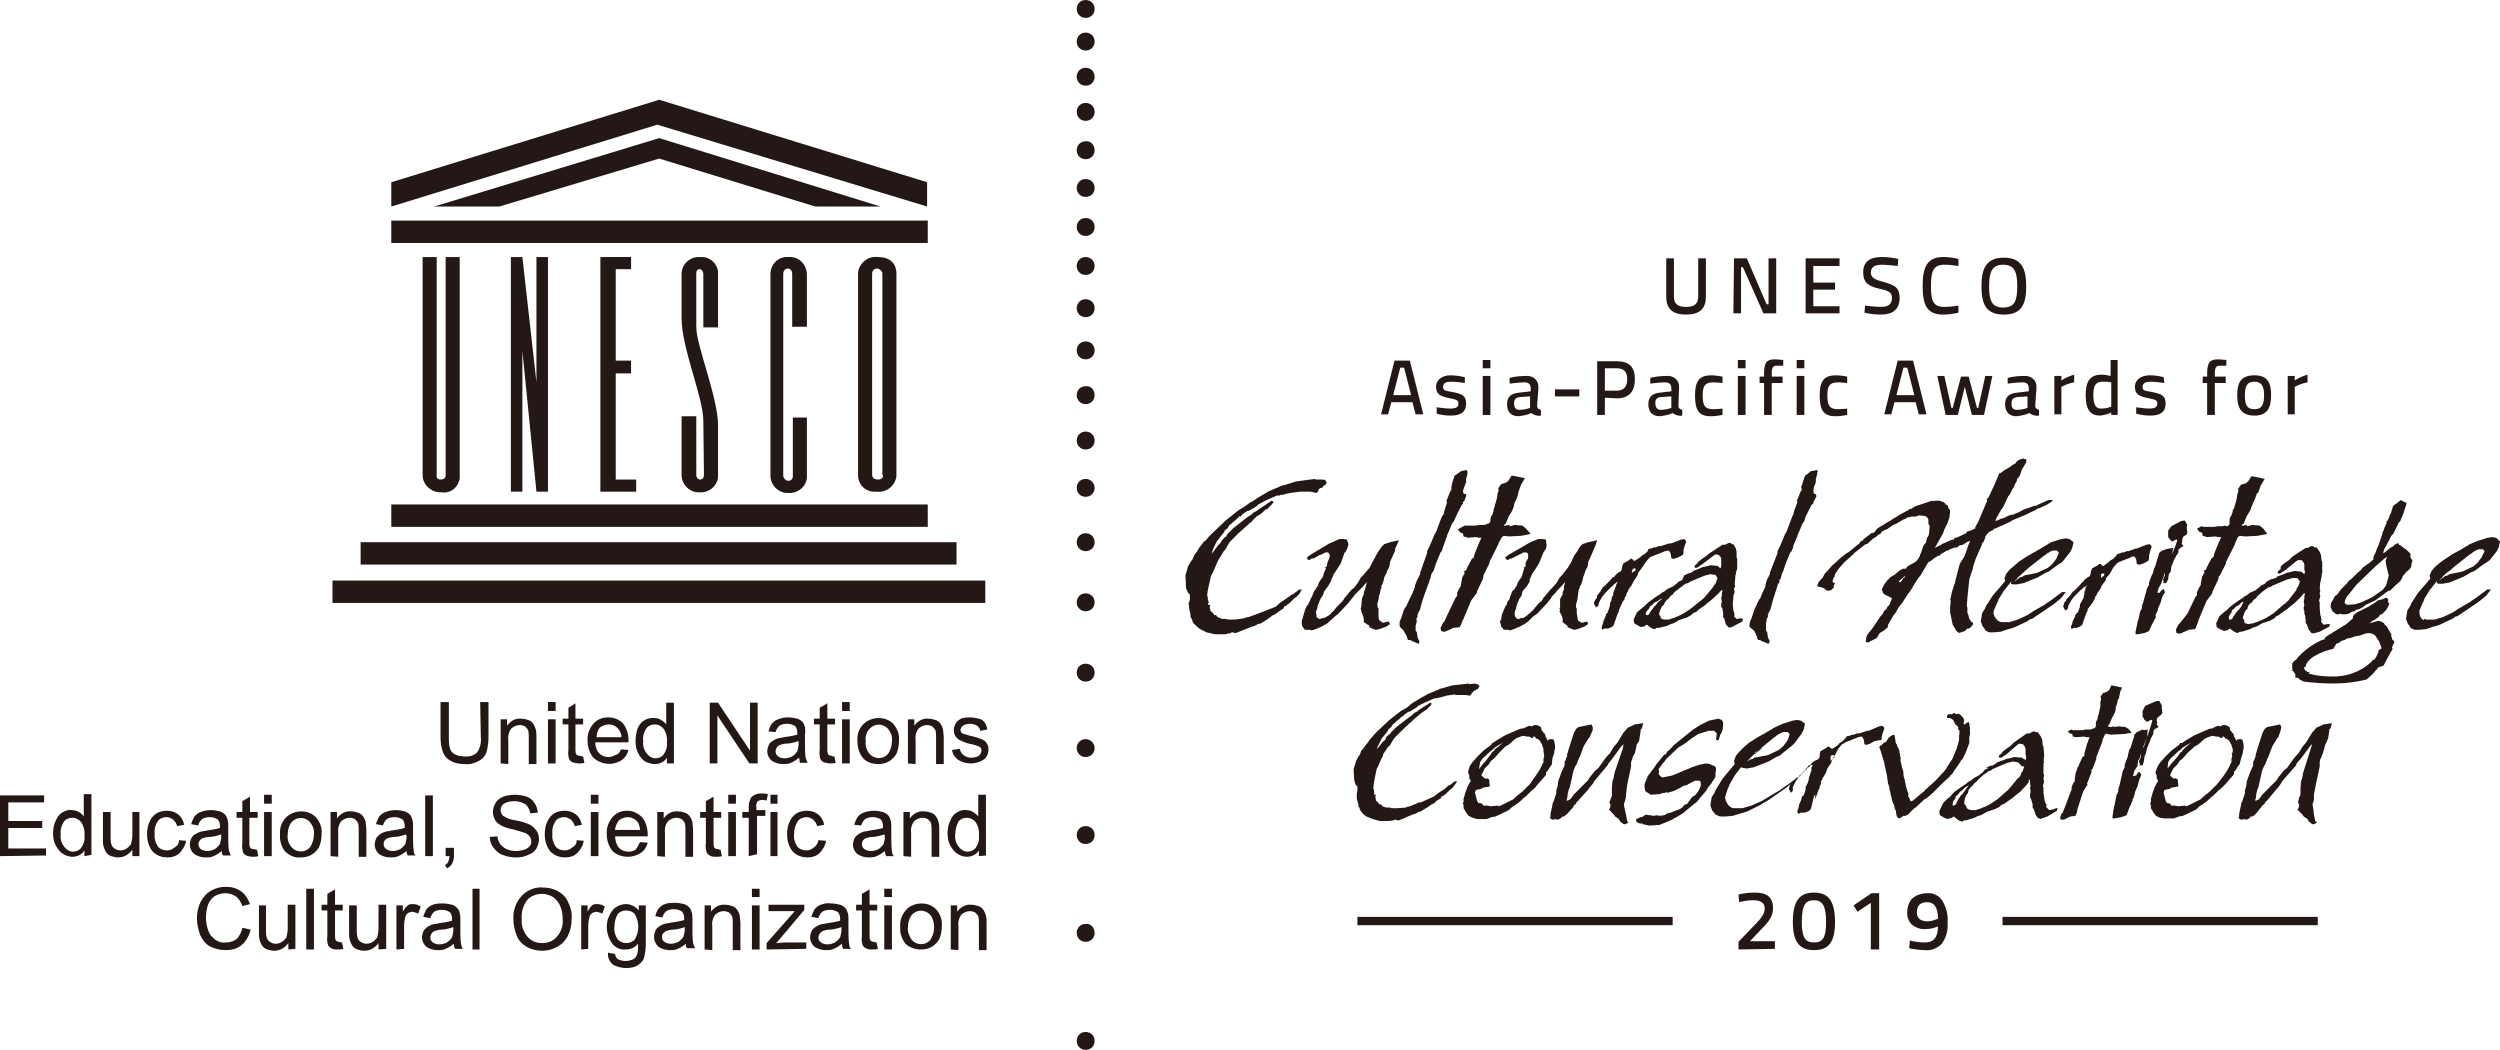 <?xml version="1.0" encoding="utf-8"?>
<!-- Generator: Adobe Illustrator 23.0.3, SVG Export Plug-In . SVG Version: 6.00 Build 0)  -->
<svg version="1.1" id="圖層_1" xmlns="http://www.w3.org/2000/svg" xmlns:xlink="http://www.w3.org/1999/xlink" x="0px" y="0px"
	 viewBox="0 0 391 164.2" style="enable-background:new 0 0 391 164.2;" xml:space="preserve">
<style type="text/css">
	.st0{fill:#231815;}
</style>
<path class="st0" d="M171.2,1.4c0,0.8-0.6,1.4-1.4,1.4s-1.4-0.6-1.4-1.4S169,0,169.8,0l0,0C170.6,0,171.2,0.6,171.2,1.4"/>
<path class="st0" d="M171.2,6.5c0,0.8-0.6,1.4-1.4,1.4s-1.4-0.6-1.4-1.4s0.6-1.4,1.4-1.4l0,0C170.6,5.1,171.2,5.7,171.2,6.5"/>
<path class="st0" d="M171.2,12c0,0.8-0.6,1.4-1.4,1.4c-0.8,0-1.4-0.6-1.4-1.4c0-0.8,0.6-1.4,1.4-1.4l0,0
	C170.6,10.6,171.2,11.2,171.2,12"/>
<path class="st0" d="M171.2,17.5c0,0.8-0.6,1.4-1.4,1.4s-1.4-0.6-1.4-1.4s0.6-1.4,1.4-1.4l0,0C170.6,16.1,171.2,16.7,171.2,17.5"/>
<path class="st0" d="M171.2,23.5c0,0.8-0.6,1.4-1.4,1.4s-1.4-0.6-1.4-1.4s0.6-1.4,1.4-1.4l0,0C170.6,22,171.2,22.7,171.2,23.5"/>
<path class="st0" d="M171.2,29.4c0,0.8-0.6,1.4-1.4,1.4s-1.4-0.6-1.4-1.4s0.6-1.4,1.4-1.4l0,0C170.6,28,171.2,28.6,171.2,29.4"/>
<path class="st0" d="M171.2,35.5c0,0.8-0.6,1.4-1.4,1.4s-1.4-0.6-1.4-1.4s0.6-1.4,1.4-1.4l0,0C170.6,34.1,171.2,34.7,171.2,35.5"/>
<path class="st0" d="M171.2,41.6c0,0.8-0.6,1.4-1.4,1.4c-0.8,0-1.4-0.6-1.4-1.4s0.6-1.4,1.4-1.4l0,0
	C170.6,40.2,171.2,40.8,171.2,41.6"/>
<path class="st0" d="M171.2,48.2c0,0.8-0.6,1.4-1.4,1.4s-1.4-0.6-1.4-1.4s0.6-1.4,1.4-1.4l0,0C170.6,46.8,171.2,47.4,171.2,48.2"/>
<path class="st0" d="M171.2,54.8c0,0.8-0.6,1.4-1.4,1.4s-1.4-0.6-1.4-1.4s0.6-1.4,1.4-1.4l0,0C170.6,53.4,171.2,54,171.2,54.8"/>
<path class="st0" d="M171.2,61.8c0,0.8-0.6,1.4-1.4,1.4s-1.4-0.6-1.4-1.4s0.6-1.4,1.4-1.4l0,0C170.6,60.3,171.2,61,171.2,61.8"/>
<path class="st0" d="M171.2,68.9c0,0.8-0.6,1.4-1.4,1.4s-1.4-0.6-1.4-1.4s0.6-1.4,1.4-1.4l0,0C170.6,67.5,171.2,68.1,171.2,68.9"/>
<path class="st0" d="M171.2,76.3c0,0.8-0.6,1.4-1.4,1.4s-1.4-0.6-1.4-1.4s0.6-1.4,1.4-1.4l0,0C170.6,74.9,171.2,75.6,171.2,76.3"/>
<path class="st0" d="M171.2,84.8c0,0.8-0.6,1.4-1.4,1.4s-1.4-0.6-1.4-1.4s0.6-1.4,1.4-1.4l0,0C170.6,83.4,171.2,84,171.2,84.8"/>
<path class="st0" d="M171.2,94.2c0,0.8-0.6,1.4-1.4,1.4s-1.4-0.6-1.4-1.4s0.6-1.4,1.4-1.4l0,0C170.6,92.8,171.2,93.4,171.2,94.2"/>
<path class="st0" d="M171.2,105.2c0,0.8-0.6,1.4-1.4,1.4s-1.4-0.6-1.4-1.4s0.6-1.4,1.4-1.4l0,0C170.6,103.8,171.2,104.4,171.2,105.2
	"/>
<path class="st0" d="M171.2,117c0,0.8-0.6,1.4-1.4,1.4s-1.4-0.6-1.4-1.4s0.6-1.4,1.4-1.4l0,0C170.6,115.6,171.2,116.3,171.2,117"/>
<path class="st0" d="M171.2,130.6c0,0.8-0.6,1.4-1.4,1.4s-1.4-0.6-1.4-1.4c0-0.8,0.6-1.4,1.4-1.4l0,0
	C170.6,129.2,171.2,129.8,171.2,130.6"/>
<path class="st0" d="M171.2,145.9c0,0.8-0.6,1.4-1.4,1.4s-1.4-0.6-1.4-1.4c0-0.8,0.6-1.4,1.4-1.4l0,0
	C170.6,144.4,171.2,145.1,171.2,145.9"/>
<path class="st0" d="M171.2,162.8c0,0.8-0.6,1.4-1.4,1.4s-1.4-0.6-1.4-1.4c0-0.8,0.6-1.4,1.4-1.4l0,0
	C170.6,161.4,171.2,162,171.2,162.8L171.2,162.8"/>
<rect x="61.2" y="78.9" class="st0" width="83.9" height="3.5"/>
<rect x="56.4" y="84.8" class="st0" width="93.2" height="3.5"/>
<rect x="52" y="90.8" class="st0" width="102.1" height="3.5"/>
<rect x="61.2" y="34.5" class="st0" width="83.9" height="3.5"/>
<polygon class="st0" points="78.1,32.3 103.1,24.8 127.5,32.3 137.7,32.3 103.1,21.6 67.9,32.3 "/>
<polygon class="st0" points="61.2,32.3 102.8,19.5 145,32.3 145,28.5 103.1,15.6 61.2,28.5 "/>
<path class="st0" d="M66.1,74.3c0,1.5,1.3,2.7,2.8,2.7c0.1,0,0.2,0,0.2,0c1.4,0.2,2.6-0.8,2.8-2.2c0-0.2,0-0.3,0-0.5V40.2h-2.2v34.2
	c0,0,0,0.6-0.8,0.6s-0.6-0.8-0.6-0.8v-34h-2.2L66.1,74.3z"/>
<polygon class="st0" points="79.9,76.9 81.7,76.9 81.7,54.9 83.9,76.9 85.7,76.9 85.7,40.2 83.9,40.2 83.9,59.8 81.7,40.2 
	79.9,40.2 "/>
<polygon class="st0" points="93.9,76.9 99.5,76.9 99.5,75 96.3,75 96.3,58.4 98.7,58.4 98.7,56.4 96.3,56.4 96.3,42.1 98.7,42.1 
	98.7,40.2 93.9,40.2 "/>
<path class="st0" d="M126.2,51.1v-8.3c-0.1-1.5-1.3-2.7-2.8-2.6h-0.1c-1.5-0.1-2.7,1-2.8,2.5c0,0.1,0,0.1,0,0.2v31.5
	c0,1.4,1.1,2.6,2.5,2.7c0.1,0,0.2,0,0.3,0c1.5,0.1,2.8-1,2.9-2.4c0-0.1,0-0.1,0-0.2v-9.2H124v9.2c0,0.4-0.3,0.7-0.7,0.7l0,0
	c-0.6,0-0.8-0.7-0.8-0.7V42.8c0-0.4,0.3-0.8,0.7-0.8l0,0c0.7,0,0.7,0.8,0.7,0.8v8.3H126.2z"/>
<path class="st0" d="M140.2,42.8c0,0,0.2-2.6-2.9-2.6c-1.5-0.2-2.9,0.9-3.1,2.4c0,0.1,0,0.2,0,0.2v31.5c0,1.5,1.2,2.7,2.7,2.6
	c0.1,0,0.1,0,0.2,0c1.5,0.2,2.9-0.9,3.1-2.4c0-0.1,0-0.2,0-0.3V42.8z M138.1,74.3c0,0,0.1,0.7-0.8,0.7s-0.9-0.7-0.9-0.7V42.8
	c0-0.4,0.3-0.8,0.7-0.8l0,0c0.4,0,0.8,0.3,0.9,0.7c0,0,0,0,0,0.1v31.5H138.1z"/>
<path class="st0" d="M110.1,74.3c0,0,0,0.7-0.6,0.7c-0.3,0-0.6-0.3-0.6-0.7v-9.2h-2.3v9.2c0,1.4,1.1,2.6,2.5,2.7c0.1,0,0.2,0,0.3,0
	c1.5,0.1,2.8-1,2.9-2.4c0-0.1,0-0.1,0-0.2v-7.9c0-4.3-3.4-12.5-3.4-15.3v-8.3c0,0-0.1-0.8,0.5-0.8s0.6,0.8,0.6,0.8v8.3h2.3v-8.3
	c0.1-1.4-1-2.6-2.4-2.7c-0.1,0-0.3,0-0.4,0c-1.5-0.1-2.8,1-2.9,2.5v0.1v7c0,4.6,3.4,12.4,3.4,16L110.1,74.3L110.1,74.3z"/>
<path class="st0" d="M75.1,109.8h1.3v5.5c0,0.8-0.1,1.5-0.3,2.3c-0.2,0.6-0.6,1.1-1.2,1.4c-0.7,0.4-1.5,0.6-2.2,0.5
	c-0.8,0-1.5-0.1-2.2-0.5c-0.6-0.3-1-0.8-1.2-1.3c-0.3-0.8-0.4-1.6-0.4-2.4v-5.5h1.3v5.5c0,0.6,0,1.2,0.2,1.8
	c0.1,0.4,0.4,0.7,0.8,0.9c0.4,0.2,0.9,0.3,1.4,0.3c0.7,0.1,1.5-0.1,2-0.6c0.5-0.7,0.7-1.6,0.6-2.4L75.1,109.8z"/>
<path class="st0" d="M78.3,119.4v-6.9h1v1c0.5-0.7,1.3-1.2,2.2-1.1c0.4,0,0.8,0.1,1.1,0.2c0.3,0.1,0.6,0.3,0.8,0.6
	c0.2,0.3,0.3,0.6,0.4,0.9c0.1,0.4,0.1,0.8,0.1,1.1v4.3h-1.2v-4.2c0-0.4,0-0.7-0.1-1.1c-0.1-0.2-0.3-0.4-0.5-0.6
	c-0.2-0.1-0.5-0.2-0.8-0.2c-0.5,0-0.9,0.2-1.3,0.5c-0.4,0.5-0.6,1.2-0.5,1.8v3.8L78.3,119.4z"/>
<path class="st0" d="M85.7,111.2v-1.4h1.2v1.4H85.7z M85.7,119.4v-6.9h1.2v6.9H85.7z"/>
<path class="st0" d="M91.2,118.3l0.2,1c-0.3,0.1-0.6,0.1-0.9,0.1s-0.7-0.1-1-0.2c-0.2-0.1-0.4-0.3-0.5-0.5c-0.1-0.4-0.2-0.9-0.1-1.4
	v-4H88v-0.9h0.9v-1.7L90,110v2.4h1.2v0.9H90v4c0,0.2,0,0.4,0.1,0.6c0,0.1,0.1,0.2,0.2,0.2c0.1,0.1,0.3,0.1,0.4,0.1
	C90.9,118.3,91.1,118.3,91.2,118.3z"/>
<path class="st0" d="M97.1,117.2l1.2,0.1c-0.2,0.7-0.5,1.2-1.1,1.6c-1.4,0.9-3.2,0.7-4.4-0.4c-0.6-0.7-0.9-1.7-0.9-2.6
	c-0.1-1,0.3-2,0.9-2.7s1.4-1,2.3-1s1.7,0.3,2.3,0.9c0.6,0.7,0.9,1.7,0.9,2.7v0.3h-5.2c0,0.6,0.2,1.3,0.6,1.7
	c0.4,0.4,0.9,0.6,1.4,0.6c0.4,0,0.8-0.1,1.1-0.3C96.7,118,97,117.6,97.1,117.2z M93.3,115.3h3.9c0-0.5-0.2-0.9-0.5-1.3
	s-0.9-0.7-1.5-0.7c-0.5,0-1,0.2-1.4,0.5C93.5,114.2,93.3,114.7,93.3,115.3L93.3,115.3z"/>
<path class="st0" d="M104.3,119.4v-0.9c-0.4,0.7-1.2,1-1.9,1c-0.5,0-1.1-0.2-1.5-0.4c-0.5-0.3-0.8-0.8-1.1-1.3
	c-0.3-0.6-0.4-1.2-0.4-1.9c0-0.6,0.1-1.3,0.3-1.9c0.4-1.1,1.4-1.8,2.6-1.7c0.4,0,0.8,0.1,1.1,0.3c0.3,0.2,0.6,0.4,0.8,0.7v-3.4h1.2
	v9.5L104.3,119.4z M100.6,115.9c-0.1,0.7,0.1,1.4,0.6,2c0.3,0.4,0.8,0.7,1.3,0.7s1-0.2,1.3-0.6c0.4-0.6,0.6-1.2,0.5-1.9
	c0.1-0.7-0.1-1.5-0.5-2.1c-0.3-0.4-0.8-0.7-1.4-0.7c-0.5,0-1,0.2-1.3,0.6C100.7,114.5,100.5,115.2,100.6,115.9L100.6,115.9z"/>
<path class="st0" d="M111,119.4v-9.5h1.3l5,7.5v-7.5h1.2v9.5h-1.3l-5-7.5v7.5H111z"/>
<path class="st0" d="M125,118.5c-0.4,0.3-0.8,0.6-1.3,0.8c-0.4,0.2-0.8,0.2-1.3,0.2c-0.6,0-1.3-0.2-1.8-0.6
	c-0.4-0.4-0.6-0.9-0.6-1.4c0-0.3,0.1-0.6,0.2-0.9s0.3-0.5,0.6-0.7c0.3-0.2,0.5-0.3,0.8-0.4s0.7-0.1,1-0.2c0.7-0.1,1.4-0.2,2.1-0.4
	c0-0.2,0-0.3,0-0.3c0-0.4-0.1-0.7-0.3-1c-0.4-0.3-0.9-0.4-1.3-0.4s-0.9,0.1-1.2,0.3c-0.3,0.3-0.5,0.6-0.6,1l-1.1-0.1
	c0.1-0.4,0.2-0.8,0.5-1.2c0.3-0.3,0.6-0.6,1-0.7c0.5-0.2,1-0.3,1.6-0.3c0.5,0,1,0.1,1.4,0.2c0.3,0.1,0.6,0.3,0.8,0.5
	c0.2,0.2,0.3,0.5,0.4,0.8c0,0.4,0.1,0.7,0,1.1v1.6c0,0.7,0,1.4,0.1,2.1c0.1,0.3,0.2,0.6,0.3,0.8h-1.2
	C125.1,119.1,125,118.8,125,118.5z M124.9,115.9c-0.6,0.2-1.3,0.4-1.9,0.4c-0.3,0-0.7,0.1-1,0.2c-0.2,0.1-0.4,0.2-0.5,0.4
	c-0.1,0.2-0.2,0.4-0.2,0.6c0,0.3,0.1,0.6,0.4,0.8c0.3,0.2,0.6,0.3,1,0.3s0.8-0.1,1.2-0.3c0.3-0.2,0.6-0.5,0.8-0.8
	c0.1-0.4,0.2-0.8,0.2-1.2V115.9z"/>
<path class="st0" d="M130.5,118.3l0.2,1c-0.3,0.1-0.6,0.1-0.9,0.1c-0.3,0-0.7-0.1-1-0.2c-0.2-0.1-0.4-0.3-0.5-0.5
	c-0.1-0.4-0.2-0.9-0.1-1.4v-4h-0.9v-0.9h0.9v-1.7l1.2-0.7v2.4h1.2v0.9h-1.2v4c0,0.2,0,0.4,0.1,0.6c0,0.1,0.1,0.2,0.2,0.2
	c0.1,0.1,0.3,0.1,0.4,0.1C130.1,118.3,130.3,118.3,130.5,118.3z"/>
<path class="st0" d="M131.7,111.2v-1.4h1.2v1.4H131.7z M131.7,119.4v-6.9h1.2v6.9H131.7z"/>
<path class="st0" d="M134.1,115.9c-0.1-1.1,0.3-2.1,1.1-2.8c0.6-0.5,1.4-0.8,2.2-0.8c0.9,0,1.7,0.3,2.3,0.9c0.6,0.7,1,1.6,0.9,2.6
	c0,0.7-0.1,1.4-0.4,2.1c-0.3,0.5-0.7,0.9-1.2,1.2c-0.5,0.3-1.1,0.4-1.7,0.4c-0.9,0-1.7-0.3-2.3-0.9
	C134.4,117.9,134.1,116.9,134.1,115.9z M135.4,115.9c-0.1,0.7,0.1,1.4,0.6,2c0.7,0.8,1.9,0.9,2.7,0.2c0.1-0.1,0.1-0.1,0.2-0.2
	c0.4-0.6,0.6-1.3,0.6-2c0.1-0.7-0.2-1.4-0.6-1.9c-0.7-0.8-1.9-0.9-2.7-0.2c-0.1,0.1-0.1,0.1-0.2,0.2
	C135.5,114.5,135.3,115.2,135.4,115.9z"/>
<path class="st0" d="M142,119.4v-6.9h1v1c0.5-0.7,1.3-1.2,2.2-1.1c0.4,0,0.8,0.1,1.1,0.2s0.6,0.3,0.8,0.6c0.2,0.3,0.3,0.6,0.4,0.9
	c0,0.4,0.1,0.8,0.1,1.1v4.3h-1.2v-4.2c0-0.4,0-0.7-0.1-1.1c-0.1-0.2-0.3-0.4-0.5-0.6c-0.2-0.1-0.5-0.2-0.8-0.2
	c-0.5,0-0.9,0.2-1.3,0.5c-0.4,0.5-0.6,1.2-0.5,1.8v3.8L142,119.4z"/>
<path class="st0" d="M148.9,117.3l1.2-0.2c0.1,0.4,0.3,0.8,0.6,1c0.4,0.3,0.8,0.4,1.2,0.4s0.9-0.1,1.2-0.3c0.2-0.2,0.4-0.5,0.4-0.8
	s-0.1-0.5-0.3-0.6c-0.4-0.2-0.8-0.3-1.2-0.4c-0.6-0.1-1.2-0.3-1.8-0.6c-0.3-0.1-0.6-0.4-0.8-0.7c-0.3-0.6-0.3-1.2,0-1.8
	c0.1-0.3,0.3-0.5,0.6-0.7c0.2-0.2,0.5-0.3,0.7-0.3c0.3-0.1,0.7-0.1,1-0.1c0.5,0,1,0.1,1.4,0.2s0.7,0.3,0.9,0.6
	c0.2,0.3,0.4,0.7,0.4,1.1l-1.1,0.2c0-0.3-0.2-0.6-0.5-0.8c-0.3-0.2-0.7-0.3-1.1-0.3c-0.4,0-0.8,0.1-1.1,0.3
	c-0.2,0.1-0.3,0.4-0.4,0.6c0,0.1,0.1,0.3,0.1,0.4c0.1,0.1,0.3,0.3,0.5,0.3l1,0.3c0.6,0.1,1.2,0.3,1.7,0.5c0.3,0.1,0.6,0.3,0.8,0.6
	c0.2,0.3,0.3,0.6,0.3,1s-0.1,0.8-0.3,1.1c-0.2,0.4-0.6,0.6-1,0.8c-0.5,0.2-1,0.3-1.5,0.3c-0.7,0-1.4-0.2-2-0.6
	C149.4,118.5,149,118,148.9,117.3z"/>
<path class="st0" d="M0,133.9v-9.5h6.9v1.1H1.3v2.9h5.3v1.1H1.3v3.2h5.9v1.1L0,133.9L0,133.9z"/>
<path class="st0" d="M13.2,133.9V133c-0.4,0.7-1.2,1-1.9,1c-0.5,0-1.1-0.2-1.5-0.5c-0.5-0.3-0.8-0.8-1.1-1.3
	c-0.3-0.6-0.4-1.2-0.4-1.9c0-0.6,0.1-1.3,0.4-1.9c0.2-0.5,0.5-1,1-1.3s1-0.5,1.5-0.4c0.8,0,1.5,0.4,1.9,1v-3.5h1.2v9.5L13.2,133.9z
	 M9.5,130.5c-0.1,0.7,0.1,1.4,0.6,2c0.3,0.4,0.8,0.7,1.3,0.7s1-0.2,1.3-0.6c0.4-0.6,0.6-1.2,0.5-1.9c0.1-0.7-0.1-1.5-0.5-2.1
	c-0.3-0.4-0.8-0.7-1.4-0.7c-0.5,0-1,0.2-1.3,0.6C9.6,129.1,9.4,129.8,9.5,130.5L9.5,130.5z"/>
<path class="st0" d="M20.7,133.9v-1c-0.5,0.7-1.3,1.2-2.2,1.2c-0.4,0-0.8-0.1-1.1-0.2c-0.3-0.1-0.6-0.3-0.8-0.6
	c-0.2-0.3-0.3-0.6-0.4-0.9c-0.1-0.4-0.1-0.7-0.1-1.1V127h1.2v3.8c0,0.4,0,0.8,0.1,1.2c0.1,0.3,0.2,0.5,0.5,0.7s0.6,0.3,0.9,0.3
	c0.4,0,0.7-0.1,1-0.3s0.5-0.4,0.7-0.7c0.1-0.4,0.2-0.9,0.2-1.4V127h1.1v6.9H20.7z"/>
<path class="st0" d="M28,131.4l1.1,0.1c-0.1,0.7-0.5,1.4-1,1.9s-1.2,0.7-1.9,0.7c-0.9,0-1.7-0.3-2.3-0.9c-0.6-0.7-0.9-1.7-0.9-2.7
	c0-0.7,0.1-1.4,0.4-2c0.2-0.5,0.6-1,1.1-1.3s1.1-0.4,1.6-0.4c0.7,0,1.3,0.2,1.8,0.6s0.8,1,0.9,1.6l-1.1,0.2c-0.1-0.4-0.3-0.7-0.6-1
	c-0.3-0.2-0.6-0.4-1-0.4c-0.6,0-1.1,0.2-1.4,0.6c-0.4,0.6-0.6,1.3-0.5,2c-0.1,0.7,0.1,1.4,0.5,2c0.3,0.4,0.9,0.6,1.4,0.6
	c0.4,0,0.8-0.1,1.1-0.4C27.8,132.3,28,131.9,28,131.4z"/>
<path class="st0" d="M34.7,133.1c-0.4,0.3-0.8,0.6-1.3,0.8c-0.4,0.2-0.9,0.2-1.3,0.2c-0.6,0-1.3-0.2-1.8-0.6c-0.8-0.7-0.8-2-0.1-2.8
	c0.1-0.1,0.2-0.2,0.3-0.2c0.3-0.2,0.5-0.3,0.8-0.4c0.3-0.1,0.7-0.1,1-0.2c0.7-0.1,1.4-0.2,2.1-0.4c0-0.2,0-0.3,0-0.3
	c0-0.4-0.1-0.7-0.3-1c-0.4-0.3-0.9-0.4-1.3-0.4c-0.4,0-0.9,0.1-1.2,0.3c-0.3,0.3-0.5,0.6-0.6,1l-1.1-0.2c0.1-0.4,0.3-0.8,0.5-1.2
	c0.3-0.3,0.6-0.6,1-0.7c0.5-0.2,1-0.3,1.6-0.3c0.5,0,1,0.1,1.4,0.2c0.3,0.1,0.6,0.3,0.8,0.5s0.3,0.5,0.4,0.8
	c0.1,0.4,0.1,0.7,0.1,1.1v1.6c0,0.7,0,1.4,0.1,2.1c0.1,0.3,0.2,0.6,0.3,0.8h-1.2C34.7,133.6,34.7,133.4,34.7,133.1z M34.6,130.5
	c-0.6,0.2-1.3,0.4-1.9,0.4c-0.3,0-0.7,0.1-1,0.2c-0.5,0.2-0.8,0.8-0.6,1.3c0.1,0.2,0.2,0.3,0.3,0.4c0.3,0.2,0.6,0.3,1,0.3
	c0.4,0,0.8-0.1,1.2-0.3c0.3-0.2,0.6-0.5,0.8-0.8c0.1-0.4,0.2-0.8,0.2-1.2L34.6,130.5z"/>
<path class="st0" d="M40.2,132.9l0.2,1c-0.3,0.1-0.6,0.1-0.9,0.1c-0.3,0-0.7-0.1-1-0.2c-0.2-0.1-0.4-0.3-0.5-0.5
	c-0.1-0.5-0.2-0.9-0.1-1.4v-4H37V127h0.9v-1.7l1.2-0.7v2.4h1.2v0.9H39v4c0,0.2,0,0.4,0.1,0.6c0,0.1,0.1,0.2,0.2,0.2
	c0.1,0.1,0.3,0.1,0.4,0.1C39.8,132.8,40,132.9,40.2,132.9z"/>
<path class="st0" d="M41.3,125.7v-1.4h1.2v1.4H41.3z M41.3,133.9V127h1.2v6.9H41.3z"/>
<path class="st0" d="M43.8,130.5c-0.1-1.1,0.3-2.1,1.1-2.8c0.6-0.5,1.4-0.8,2.2-0.8c0.9,0,1.7,0.3,2.3,0.9c0.6,0.7,1,1.6,0.9,2.6
	c0,0.7-0.1,1.4-0.4,2.1c-0.3,0.5-0.7,0.9-1.2,1.2s-1.1,0.4-1.7,0.4c-0.9,0.1-1.7-0.3-2.4-0.9C44,132.4,43.7,131.4,43.8,130.5z
	 M45,130.5c-0.1,0.7,0.1,1.4,0.6,2c0.7,0.8,1.9,0.9,2.7,0.2c0.1-0.1,0.1-0.1,0.2-0.2c0.4-0.6,0.6-1.3,0.6-2c0.1-0.7-0.2-1.4-0.6-1.9
	c-0.7-0.8-1.9-0.9-2.7-0.2c-0.1,0.1-0.1,0.1-0.2,0.2C45.2,129.1,45,129.8,45,130.5z"/>
<path class="st0" d="M51.7,133.9V127h1v1c0.5-0.7,1.3-1.2,2.2-1.1c0.4,0,0.8,0.1,1.1,0.2s0.6,0.3,0.8,0.6c0.2,0.3,0.3,0.5,0.4,0.9
	c0,0.4,0.1,0.8,0.1,1.1v4.3h-1.2v-4.2c0-0.4,0-0.7-0.1-1.1c-0.1-0.2-0.3-0.4-0.5-0.6c-0.2-0.1-0.5-0.2-0.8-0.2
	c-0.5,0-0.9,0.2-1.3,0.5c-0.4,0.5-0.6,1.2-0.5,1.8v3.8L51.7,133.9z"/>
<path class="st0" d="M63.6,133.1c-0.4,0.3-0.8,0.6-1.3,0.8c-0.4,0.2-0.9,0.2-1.3,0.2c-0.6,0-1.3-0.2-1.8-0.6
	c-0.4-0.4-0.6-0.9-0.6-1.4c0-0.3,0.1-0.6,0.2-0.9c0.1-0.3,0.4-0.5,0.6-0.7c0.3-0.2,0.5-0.3,0.8-0.4c0.3-0.1,0.7-0.1,1-0.2
	c0.7-0.1,1.4-0.2,2.1-0.4v-0.3c0-0.4-0.1-0.7-0.3-1c-0.4-0.3-0.9-0.4-1.3-0.4c-0.4,0-0.9,0.1-1.2,0.3c-0.3,0.3-0.5,0.6-0.6,1
	l-1.1-0.2c0.1-0.4,0.3-0.8,0.5-1.2c0.3-0.3,0.6-0.6,1-0.7c0.5-0.2,1-0.3,1.6-0.3c0.5,0,1,0.1,1.4,0.2c0.3,0.1,0.6,0.3,0.8,0.5
	c0.2,0.2,0.3,0.5,0.4,0.8c0.1,0.4,0.1,0.7,0.1,1.1v1.6c0,0.7,0,1.4,0.1,2.1c0,0.3,0.1,0.6,0.3,0.8h-1.2
	C63.6,133.6,63.6,133.4,63.6,133.1z M63.5,130.5c-0.6,0.2-1.3,0.4-1.9,0.4c-0.3,0-0.7,0.1-1,0.2c-0.4,0.2-0.6,0.5-0.6,0.9
	c0,0.3,0.1,0.6,0.4,0.8c0.3,0.2,0.6,0.3,1,0.3s0.8-0.1,1.2-0.3c0.3-0.2,0.6-0.5,0.8-0.8c0.1-0.4,0.2-0.8,0.2-1.2L63.5,130.5z"/>
<path class="st0" d="M66.5,133.9v-9.5h1.2v9.5H66.5z"/>
<path class="st0" d="M69.7,133.9v-1.3H71v1.3c0,0.4-0.1,0.8-0.3,1.2c-0.2,0.3-0.5,0.6-0.8,0.7l-0.3-0.5c0.2-0.1,0.4-0.3,0.5-0.5
	c0.1-0.3,0.2-0.6,0.2-0.9H69.7z"/>
<path class="st0" d="M76.6,130.9l1.2-0.1c0,0.4,0.2,0.8,0.4,1.2c0.3,0.3,0.6,0.6,1,0.8c0.5,0.2,1,0.3,1.5,0.3c0.4,0,0.9-0.1,1.3-0.2
	c0.3-0.1,0.6-0.3,0.8-0.5c0.2-0.2,0.3-0.5,0.3-0.8s-0.1-0.6-0.3-0.8c-0.2-0.3-0.5-0.5-0.9-0.6c-0.6-0.2-1.1-0.3-1.7-0.5
	c-0.6-0.1-1.3-0.3-1.8-0.6c-0.4-0.2-0.8-0.5-1-0.9c-0.2-0.4-0.3-0.8-0.3-1.2c0-0.5,0.1-0.9,0.4-1.4s0.7-0.8,1.2-1
	c0.6-0.2,1.2-0.3,1.8-0.3c0.6,0,1.3,0.1,1.9,0.3c0.5,0.2,0.9,0.5,1.2,1c0.3,0.4,0.5,1,0.5,1.5l-1.2,0.1c0-0.5-0.3-1-0.7-1.4
	c-0.5-0.3-1.1-0.5-1.7-0.5s-1.2,0.1-1.7,0.4c-0.3,0.2-0.5,0.6-0.5,1c0,0.3,0.1,0.6,0.4,0.9c0.6,0.4,1.2,0.6,1.9,0.7
	c0.7,0.1,1.4,0.3,2.1,0.6c0.5,0.2,0.9,0.6,1.2,1c0.3,0.4,0.4,0.9,0.4,1.4s-0.2,1-0.4,1.4c-0.3,0.5-0.7,0.8-1.3,1
	c-0.6,0.3-1.2,0.4-1.8,0.4c-0.7,0-1.5-0.1-2.2-0.4c-0.6-0.2-1-0.6-1.4-1.1C76.8,132.1,76.6,131.5,76.6,130.9z"/>
<path class="st0" d="M90.2,131.4l1.1,0.1c-0.1,0.7-0.5,1.4-1,1.9s-1.2,0.7-1.9,0.7c-0.9,0-1.7-0.3-2.3-0.9c-0.6-0.7-0.9-1.7-0.9-2.7
	c0-0.7,0.1-1.4,0.4-2c0.2-0.5,0.6-1,1.1-1.3s1.1-0.4,1.6-0.4c0.7,0,1.3,0.2,1.8,0.6s0.8,1,0.9,1.6l-1.1,0.2c-0.1-0.4-0.3-0.7-0.6-1
	c-0.3-0.2-0.6-0.4-1-0.4c-0.6,0-1.1,0.2-1.4,0.6c-0.4,0.6-0.6,1.3-0.5,2c-0.1,0.7,0.1,1.4,0.5,2c0.3,0.4,0.9,0.6,1.4,0.6
	c0.4,0,0.8-0.1,1.1-0.4C90,132.3,90.2,131.9,90.2,131.4z"/>
<path class="st0" d="M92.4,125.7v-1.4h1.2v1.4H92.4z M92.4,133.9V127h1.2v6.9H92.4z"/>
<path class="st0" d="M100.1,131.7l1.2,0.1c-0.2,0.7-0.5,1.2-1.1,1.6c-0.6,0.4-1.3,0.6-2,0.6c-0.9,0-1.8-0.3-2.4-0.9
	c-0.6-0.7-0.9-1.7-0.9-2.6c-0.1-1,0.3-2,0.9-2.7s1.4-1,2.3-1s1.7,0.4,2.3,1c0.6,0.7,0.9,1.7,0.9,2.7c0,0.1,0,0.2,0,0.3h-5.1
	c0,0.6,0.2,1.3,0.6,1.8c0.4,0.4,0.9,0.6,1.5,0.6c0.4,0,0.8-0.1,1.1-0.3C99.7,132.5,99.9,132.1,100.1,131.7z M96.2,129.8h3.9
	c0-0.5-0.2-0.9-0.4-1.3c-0.4-0.4-0.9-0.7-1.5-0.7c-0.5,0-1,0.2-1.4,0.5C96.5,128.7,96.2,129.3,96.2,129.8z"/>
<path class="st0" d="M102.8,133.9V127h1v1c0.5-0.7,1.3-1.2,2.2-1.1c0.4,0,0.8,0.1,1.1,0.2c0.3,0.1,0.6,0.3,0.8,0.6
	c0.2,0.3,0.3,0.5,0.4,0.9c0,0.4,0.1,0.8,0.1,1.1v4.3h-1.2v-4.2c0-0.4,0-0.7-0.1-1.1c-0.1-0.2-0.3-0.4-0.5-0.6
	c-0.2-0.1-0.5-0.2-0.8-0.2c-0.5,0-0.9,0.2-1.3,0.5c-0.4,0.5-0.6,1.2-0.5,1.8v3.8L102.8,133.9z"/>
<path class="st0" d="M112.7,132.9l0.2,1c-0.3,0.1-0.6,0.1-0.9,0.1s-0.7,0-1-0.2c-0.2-0.1-0.4-0.3-0.5-0.5c-0.1-0.5-0.2-0.9-0.1-1.4
	v-4h-0.9V127h0.9v-1.7l1.2-0.7v2.4h1.2v0.9h-1.2v4c0,0.2,0,0.4,0.1,0.6c0,0.1,0.1,0.2,0.2,0.2c0.1,0.1,0.3,0.1,0.4,0.1
	C112.3,132.8,112.5,132.9,112.7,132.9z"/>
<path class="st0" d="M113.9,125.7v-1.4h1.2v1.4H113.9z M113.9,133.9V127h1.2v6.9H113.9z"/>
<path class="st0" d="M117.1,133.9v-6h-1V127h1v-0.7c0-0.6,0.1-1.1,0.4-1.6c0.4-0.4,0.9-0.6,1.4-0.6c0.4,0,0.8,0,1.2,0.1l-0.2,1
	c-0.2,0-0.4-0.1-0.6-0.1c-0.3,0-0.6,0.1-0.8,0.2c-0.2,0.3-0.3,0.7-0.2,1v0.4h1.4v0.9h-1.3v6L117.1,133.9z M120.5,125.7v-1.4h1.1v1.4
	H120.5z M120.5,133.9V127h1.1v6.9H120.5z"/>
<path class="st0" d="M128,131.4l1.2,0.1c-0.1,0.7-0.5,1.4-1,1.9s-1.2,0.7-1.9,0.7c-0.9,0-1.7-0.3-2.3-0.9c-0.6-0.7-0.9-1.7-0.9-2.7
	c0-0.7,0.1-1.4,0.4-2c0.2-0.5,0.6-1,1.1-1.3s1.1-0.4,1.6-0.4c0.7,0,1.3,0.2,1.8,0.6c0.5,0.4,0.8,1,0.9,1.6l-1.1,0.2
	c-0.1-0.4-0.3-0.7-0.6-1c-0.3-0.2-0.6-0.4-1-0.4c-0.5,0-1.1,0.2-1.4,0.6c-0.4,0.6-0.6,1.3-0.6,2c-0.1,0.7,0.1,1.4,0.5,2
	c0.3,0.4,0.9,0.6,1.4,0.6c0.4,0,0.8-0.1,1.1-0.4C127.7,132.3,127.9,131.9,128,131.4z"/>
<path class="st0" d="M138.4,133.1c-0.4,0.3-0.8,0.6-1.3,0.8c-0.4,0.2-0.9,0.2-1.3,0.2c-0.6,0-1.3-0.2-1.8-0.6
	c-0.4-0.4-0.6-0.9-0.6-1.4c0-0.3,0.1-0.6,0.2-0.9c0.1-0.3,0.4-0.5,0.6-0.7c0.3-0.2,0.5-0.3,0.8-0.4c0.3-0.1,0.7-0.1,1-0.2
	c0.7-0.1,1.4-0.2,2.1-0.4v-0.3c0-0.4-0.1-0.7-0.3-1c-0.4-0.3-0.9-0.4-1.3-0.4c-0.4,0-0.9,0.1-1.2,0.3c-0.3,0.3-0.5,0.6-0.6,1
	l-1.1-0.1c0.1-0.4,0.3-0.8,0.5-1.2c0.3-0.3,0.6-0.6,1-0.7c0.5-0.2,1-0.3,1.6-0.3c0.5,0,1,0.1,1.4,0.2c0.3,0.1,0.6,0.3,0.8,0.5
	s0.3,0.5,0.4,0.8c0.1,0.4,0.1,0.7,0.1,1.1v1.6c0,0.7,0,1.4,0.1,2.1c0,0.3,0.1,0.6,0.3,0.8h-1.2C138.5,133.7,138.4,133.4,138.4,133.1
	z M138.3,130.5c-0.6,0.2-1.3,0.4-1.9,0.4c-0.3,0-0.7,0.1-1,0.2c-0.4,0.2-0.6,0.5-0.6,0.9c0,0.3,0.1,0.6,0.4,0.8
	c0.3,0.2,0.6,0.3,1,0.3s0.8-0.1,1.2-0.3c0.3-0.2,0.6-0.5,0.8-0.8c0.1-0.4,0.2-0.8,0.2-1.2L138.3,130.5z"/>
<path class="st0" d="M141.3,133.9V127h1v1c0.5-0.7,1.3-1.2,2.2-1.1c0.4,0,0.8,0.1,1.1,0.2s0.6,0.3,0.8,0.6c0.2,0.3,0.3,0.6,0.4,0.9
	c0.1,0.4,0.1,0.8,0.1,1.1v4.3h-1.2v-4.2c0-0.4,0-0.7-0.1-1.1c-0.1-0.2-0.3-0.4-0.5-0.6c-0.2-0.1-0.5-0.2-0.8-0.2
	c-0.5,0-0.9,0.2-1.3,0.5c-0.4,0.5-0.6,1.2-0.5,1.8v3.8L141.3,133.9z"/>
<path class="st0" d="M153.1,133.9V133c-0.4,0.7-1.2,1-1.9,1c-0.5,0-1.1-0.2-1.5-0.5c-0.5-0.3-0.8-0.8-1.1-1.3
	c-0.3-0.6-0.4-1.2-0.4-1.9c0-0.6,0.1-1.3,0.4-1.9c0.2-0.5,0.5-1,1-1.3s1-0.5,1.5-0.4c0.4,0,0.8,0.1,1.1,0.3c0.3,0.2,0.6,0.4,0.8,0.7
	v-3.4h1.2v9.5L153.1,133.9z M149.4,130.5c-0.1,0.7,0.1,1.4,0.6,2c0.3,0.4,0.8,0.7,1.3,0.7s1-0.2,1.3-0.6c0.4-0.6,0.6-1.2,0.5-1.9
	c0.1-0.7-0.1-1.5-0.5-2.1c-0.3-0.4-0.8-0.7-1.4-0.7c-0.5,0-1,0.2-1.3,0.6C149.6,129.1,149.4,129.8,149.4,130.5L149.4,130.5z"/>
<path class="st0" d="M37.9,145.1l1.3,0.3c-0.2,0.9-0.7,1.8-1.4,2.4c-0.7,0.6-1.6,0.8-2.5,0.8s-1.7-0.2-2.5-0.6
	c-0.7-0.4-1.2-1.1-1.5-1.8c-0.3-0.8-0.5-1.7-0.5-2.6c0-0.9,0.2-1.8,0.6-2.6c0.4-0.7,0.9-1.3,1.6-1.7s1.5-0.6,2.3-0.6
	c0.9,0,1.7,0.2,2.4,0.7s1.1,1.2,1.4,2l-1.2,0.3c-0.2-0.6-0.5-1.1-1-1.5c-0.5-0.3-1-0.5-1.6-0.5c-0.7,0-1.3,0.2-1.8,0.5
	c-0.5,0.4-0.8,0.8-1,1.4c-0.4,1.3-0.4,2.7,0.1,4c0.2,0.6,0.6,1,1.1,1.4c0.5,0.3,1,0.5,1.6,0.4c0.7,0,1.3-0.2,1.8-0.6
	C37.4,146.4,37.8,145.8,37.9,145.1z"/>
<path class="st0" d="M45.1,148.5v-1c-0.5,0.7-1.3,1.2-2.2,1.2c-0.4,0-0.8-0.1-1.1-0.2c-0.3-0.1-0.6-0.3-0.8-0.6s-0.3-0.6-0.4-0.9
	c-0.1-0.4-0.1-0.7-0.1-1.1v-4.3h1.1v3.8c0,0.4,0,0.8,0.1,1.2c0.1,0.3,0.2,0.5,0.5,0.7s0.6,0.3,0.9,0.3c0.4,0,0.7-0.1,1-0.3
	s0.5-0.4,0.7-0.7c0.1-0.4,0.2-0.9,0.2-1.4v-3.7h1.2v6.9L45.1,148.5z"/>
<path class="st0" d="M47.9,148.5V139h1.2v9.5H47.9z"/>
<path class="st0" d="M53.5,147.4l0.2,1c-0.3,0.1-0.6,0.1-0.9,0.1c-0.3,0-0.7,0-1-0.2c-0.2-0.1-0.4-0.3-0.5-0.5
	c-0.1-0.4-0.2-0.9-0.1-1.4v-4h-0.9v-0.9h0.9v-1.7l1.2-0.7v2.4h1.2v0.9h-1.2v4c0,0.2,0,0.4,0.1,0.6c0,0.1,0.1,0.2,0.2,0.2
	c0.1,0.1,0.3,0.1,0.4,0.1C53.1,147.4,53.3,147.4,53.5,147.4z"/>
<path class="st0" d="M59.2,148.5v-1c-0.5,0.7-1.3,1.2-2.2,1.2c-0.4,0-0.8-0.1-1.1-0.2c-0.3-0.1-0.6-0.3-0.8-0.6s-0.3-0.6-0.4-0.9
	c-0.1-0.4-0.1-0.7-0.1-1.1v-4.3h1.2v3.8c0,0.4,0,0.8,0.1,1.2c0.1,0.3,0.2,0.5,0.5,0.7s0.6,0.3,0.9,0.3c0.4,0,0.7-0.1,1-0.3
	s0.5-0.4,0.7-0.7c0.1-0.4,0.2-0.9,0.2-1.4v-3.7h1.2v6.9L59.2,148.5z"/>
<path class="st0" d="M62,148.5v-6.9h1v1c0.2-0.4,0.4-0.7,0.8-1c0.2-0.2,0.5-0.2,0.8-0.2c0.4,0,0.8,0.1,1.2,0.4l-0.4,1.1
	c-0.3-0.2-0.6-0.2-0.9-0.3c-0.2,0-0.5,0.1-0.7,0.2c-0.2,0.2-0.4,0.4-0.4,0.6c-0.1,0.4-0.2,0.9-0.2,1.4v3.6L62,148.5z"/>
<path class="st0" d="M71,147.6c-0.4,0.3-0.8,0.6-1.3,0.8c-0.4,0.2-0.8,0.2-1.3,0.2c-0.6,0-1.3-0.2-1.8-0.6c-0.4-0.4-0.6-0.9-0.6-1.4
	c0-0.3,0.1-0.6,0.2-0.9c0.1-0.3,0.4-0.5,0.6-0.7c0.3-0.2,0.5-0.3,0.8-0.4c0.3-0.1,0.7-0.1,1-0.2c0.7-0.1,1.4-0.2,2.1-0.4
	c0-0.2,0-0.3,0-0.3c0-0.4-0.1-0.7-0.3-1c-0.4-0.3-0.9-0.4-1.3-0.4s-0.9,0.1-1.2,0.3c-0.3,0.3-0.5,0.6-0.6,1l-1.1-0.2
	c0.1-0.4,0.3-0.8,0.5-1.2c0.3-0.3,0.6-0.6,1-0.7c0.5-0.2,1-0.2,1.6-0.2c0.5,0,1,0.1,1.4,0.2c0.6,0.2,1.1,0.7,1.2,1.3
	c0.1,0.4,0.1,0.7,0.1,1.1v1.6c0,0.7,0,1.4,0.1,2.1c0.1,0.3,0.1,0.6,0.3,0.8h-1.2C71,148.2,71,147.9,71,147.6z M70.9,145
	c-0.6,0.2-1.3,0.4-1.9,0.4c-0.3,0-0.7,0.1-1,0.2c-0.2,0.1-0.4,0.2-0.5,0.4s-0.2,0.4-0.2,0.6c0,0.3,0.1,0.6,0.4,0.8s0.6,0.3,1,0.3
	s0.8-0.1,1.2-0.3c0.3-0.2,0.6-0.5,0.8-0.8c0.1-0.4,0.2-0.8,0.2-1.2V145z"/>
<path class="st0" d="M73.9,148.5V139H75v9.5H73.9z"/>
<path class="st0" d="M80.3,143.8c-0.1-1.4,0.4-2.7,1.3-3.7c0.9-0.9,2.1-1.4,3.3-1.3c0.8,0,1.7,0.2,2.4,0.6c0.7,0.4,1.3,1,1.6,1.8
	c0.4,0.8,0.6,1.7,0.5,2.6c0,0.9-0.2,1.8-0.6,2.6c-0.4,0.7-0.9,1.3-1.7,1.7c-0.7,0.4-1.5,0.6-2.3,0.6s-1.7-0.2-2.4-0.6
	c-0.7-0.4-1.3-1-1.6-1.8C80.5,145.5,80.3,144.6,80.3,143.8z M81.6,143.8c-0.1,1,0.3,2,0.9,2.7s1.4,1,2.3,1s1.7-0.3,2.3-1
	c0.7-0.8,1-1.8,0.9-2.8c0-0.7-0.1-1.4-0.4-2c-0.2-0.6-0.6-1-1.1-1.4c-0.5-0.3-1.1-0.5-1.7-0.5c-0.9,0-1.7,0.3-2.3,0.9
	C81.8,141.6,81.5,142.7,81.6,143.8L81.6,143.8z"/>
<path class="st0" d="M90.9,148.5v-6.9h1v1c0.2-0.4,0.4-0.7,0.7-1c0.2-0.2,0.5-0.2,0.8-0.2c0.4,0,0.8,0.1,1.2,0.4l-0.4,1.1
	c-0.3-0.2-0.6-0.2-0.9-0.3c-0.2,0-0.5,0.1-0.7,0.2c-0.2,0.2-0.4,0.4-0.4,0.6c-0.1,0.4-0.2,0.9-0.2,1.4v3.6L90.9,148.5z"/>
<path class="st0" d="M95.1,149l1.1,0.2c0,0.3,0.2,0.6,0.4,0.8c0.4,0.2,0.8,0.3,1.2,0.3c0.4,0,0.9-0.1,1.3-0.3
	c0.3-0.2,0.5-0.5,0.6-0.9c0.1-0.5,0.1-1,0.1-1.5c-0.5,0.6-1.2,0.9-1.9,0.9c-0.9,0.1-1.7-0.3-2.2-1s-0.8-1.6-0.8-2.5
	c0-0.6,0.1-1.3,0.4-1.8c0.2-0.5,0.6-1,1-1.3c0.5-0.3,1-0.5,1.6-0.5c0.8,0,1.5,0.4,2,1v-0.8h1.1v6c0,0.8-0.1,1.6-0.3,2.3
	c-0.2,0.5-0.6,0.8-1,1.1c-0.5,0.3-1.1,0.4-1.8,0.4c-0.7,0-1.4-0.2-2-0.5C95.3,150.4,95,149.7,95.1,149z M96.1,144.9
	c-0.1,0.7,0.1,1.4,0.5,2c0.6,0.7,1.8,0.8,2.5,0.2c0.1-0.1,0.1-0.1,0.2-0.2c0.7-1.2,0.7-2.7,0-3.9c-0.3-0.4-0.8-0.6-1.4-0.6
	c-0.5,0-1,0.2-1.3,0.6C96.3,143.5,96.1,144.2,96.1,144.9L96.1,144.9z"/>
<path class="st0" d="M107.3,147.6c-0.4,0.3-0.8,0.6-1.3,0.8c-0.4,0.2-0.8,0.2-1.3,0.2c-0.6,0-1.3-0.2-1.8-0.6
	c-0.6-0.6-0.8-1.6-0.4-2.4c0.1-0.3,0.3-0.5,0.6-0.7c0.3-0.2,0.5-0.3,0.8-0.4c0.3-0.1,0.7-0.1,1-0.2c0.7-0.1,1.4-0.2,2.1-0.4
	c0-0.2,0-0.3,0-0.3c0-0.4-0.1-0.7-0.3-1c-0.4-0.3-0.9-0.4-1.3-0.4s-0.9,0.1-1.2,0.3c-0.3,0.3-0.5,0.6-0.6,1l-1.1-0.2
	c0.1-0.4,0.2-0.8,0.5-1.2c0.3-0.3,0.6-0.6,1-0.7c0.5-0.2,1-0.2,1.6-0.2c0.5,0,1,0.1,1.4,0.2c0.3,0.1,0.6,0.3,0.8,0.5
	c0.2,0.2,0.3,0.5,0.4,0.8c0.1,0.4,0.1,0.7,0.1,1.1v1.6c0,0.7,0,1.4,0.1,2.1c0.1,0.3,0.2,0.6,0.3,0.8h-1.2
	C107.3,148.2,107.2,147.9,107.3,147.6z M107.1,145c-0.6,0.2-1.3,0.4-1.9,0.4c-0.3,0-0.7,0.1-1,0.2c-0.2,0.1-0.3,0.2-0.5,0.4
	c-0.3,0.4-0.2,1,0.2,1.3c0.3,0.2,0.6,0.3,1,0.3s0.8-0.1,1.2-0.3c0.3-0.2,0.6-0.5,0.8-0.8c0.1-0.4,0.2-0.8,0.2-1.2L107.1,145z"/>
<path class="st0" d="M110.2,148.5v-6.9h1v1c0.5-0.7,1.3-1.2,2.2-1.1c0.4,0,0.8,0.1,1.1,0.2c0.3,0.1,0.6,0.3,0.8,0.6
	c0.2,0.3,0.3,0.5,0.4,0.9c0,0.4,0.1,0.8,0.1,1.1v4.3h-1.2v-4.2c0-0.4,0-0.7-0.1-1.1c-0.1-0.2-0.3-0.4-0.5-0.6
	c-0.2-0.1-0.5-0.2-0.8-0.2c-0.5,0-0.9,0.2-1.3,0.5c-0.4,0.5-0.6,1.2-0.5,1.8v3.8L110.2,148.5z"/>
<path class="st0" d="M117.6,140.3V139h1.2v1.3H117.6z M117.6,148.5v-6.9h1.2v6.9H117.6z"/>
<path class="st0" d="M119.9,148.5v-1l4.4-5c-0.5,0-0.9,0-1.3,0h-2.8v-1h5.6v0.8l-3.7,4.4l-0.7,0.8c0.5,0,1-0.1,1.5-0.1h3.2v1
	L119.9,148.5z"/>
<path class="st0" d="M131.7,147.6c-0.4,0.3-0.8,0.6-1.3,0.8c-0.4,0.2-0.8,0.2-1.3,0.2c-0.6,0-1.3-0.2-1.8-0.6
	c-0.4-0.4-0.6-0.9-0.6-1.4c0-0.3,0.1-0.6,0.2-0.9c0.1-0.3,0.4-0.5,0.6-0.7c0.3-0.2,0.5-0.3,0.8-0.4c0.3-0.1,0.7-0.1,1-0.2
	c0.7-0.1,1.4-0.2,2.1-0.4v-0.3c0-0.4-0.1-0.7-0.3-1c-0.4-0.3-0.9-0.4-1.3-0.4c-0.4,0-0.9,0.1-1.2,0.3c-0.3,0.3-0.5,0.6-0.6,1
	l-1.1-0.2c0.1-0.4,0.3-0.8,0.5-1.2c0.3-0.3,0.6-0.6,1-0.7c0.5-0.2,1-0.3,1.6-0.2c0.5,0,1,0.1,1.4,0.2c0.3,0.1,0.6,0.3,0.8,0.5
	s0.3,0.5,0.4,0.8c0.1,0.4,0.1,0.7,0.1,1.1v1.6c0,0.7,0,1.4,0.1,2.1c0,0.3,0.1,0.6,0.3,0.8h-1.2C131.7,148.2,131.7,147.9,131.7,147.6
	z M131.6,145c-0.6,0.2-1.3,0.4-1.9,0.4c-0.3,0-0.7,0.1-1,0.2c-0.2,0.1-0.3,0.2-0.5,0.4c-0.1,0.2-0.2,0.4-0.2,0.6
	c0,0.3,0.1,0.6,0.4,0.8c0.3,0.2,0.6,0.3,1,0.3s0.8-0.1,1.2-0.3c0.3-0.2,0.6-0.5,0.8-0.8c0.1-0.4,0.2-0.8,0.2-1.2V145z"/>
<path class="st0" d="M137.1,147.4l0.2,1c-0.3,0.1-0.6,0.1-0.9,0.1c-0.3,0-0.7,0-1-0.2c-0.2-0.1-0.4-0.3-0.5-0.5
	c-0.1-0.4-0.2-0.9-0.1-1.4v-4h-0.9v-0.9h0.9v-1.7l1.2-0.7v2.4h1.2v0.9H136v4c0,0.2,0,0.4,0.1,0.6c0,0.1,0.1,0.2,0.2,0.2
	c0.1,0.1,0.3,0.1,0.4,0.1C136.8,147.4,137,147.4,137.1,147.4z"/>
<path class="st0" d="M138.3,140.3V139h1.2v1.3H138.3z M138.3,148.5v-6.9h1.2v6.9H138.3z"/>
<path class="st0" d="M140.8,145c-0.1-1.1,0.3-2.1,1.1-2.9c0.6-0.5,1.4-0.8,2.2-0.8c0.9,0,1.7,0.3,2.3,0.9c0.6,0.7,1,1.6,0.9,2.6
	c0,0.7-0.1,1.4-0.4,2.1c-0.3,0.5-0.7,0.9-1.2,1.2s-1.1,0.4-1.7,0.4c-0.9,0-1.7-0.3-2.4-0.9C141.1,146.9,140.7,146,140.8,145z
	 M142,145c-0.1,0.7,0.2,1.4,0.6,2c0.7,0.8,1.9,0.9,2.7,0.2c0.1-0.1,0.1-0.1,0.2-0.2c0.4-0.6,0.6-1.3,0.6-2s-0.2-1.4-0.6-1.9
	c-0.7-0.8-1.9-0.9-2.7-0.2c-0.1,0.1-0.1,0.1-0.2,0.2C142.2,143.6,142,144.3,142,145L142,145z"/>
<path class="st0" d="M148.7,148.5v-6.9h1v1c0.5-0.7,1.3-1.2,2.2-1.1c0.4,0,0.8,0.1,1.1,0.2c0.3,0.1,0.6,0.3,0.8,0.6s0.3,0.6,0.4,0.9
	c0.1,0.4,0.1,0.8,0.1,1.1v4.3h-1.2v-4.2c0-0.4,0-0.7-0.1-1.1c-0.1-0.2-0.3-0.4-0.5-0.6c-0.2-0.1-0.5-0.2-0.8-0.2
	c-0.5,0-0.9,0.2-1.3,0.5c-0.4,0.5-0.6,1.2-0.5,1.8v3.8L148.7,148.5z"/>
<path class="st0" d="M332.2,114.8l1.2-0.2l-0.5-0.6l-0.5-0.3l-1.1-0.1l-0.6,0.1l-0.2-0.1l-0.3,0.1h-0.4v-0.1l-0.1-0.1v-0.1l0.2-0.1
	l0.4-1l0.4-0.7l0.2-0.6v-0.1l0,0v-0.2v-0.1l0.2-0.5l0.1-0.5v-0.1l0,0l0.2-0.3l0.2-1l0.3-0.7h-0.2c-0.5-0.1-1-0.2-1.4-0.3h-0.1
	l-0.3,0.7l-0.4,0.3l-0.6,0.2l-0.4,0.6l0.1,0.2v0.3l0,0l-0.1,0.2v0.3v0.1l0,0v0.4l-0.3,1.3l-0.1,0.2v0.2l0,0l-0.1,0.4l-0.2,0.3v0.3
	v0.4l-0.2,0.3h-0.2l-0.1,0.1l-0.4,0.1h-0.7l-0.5,0.1h-1.5l-0.3-0.1l-0.5,0.3l0.3,0.3l0.4,0.1l0.1,0.4l0.5,0.1l1.3-0.1l0.2,0.1h0.6
	l-0.4,1.1l-0.4,1.4v0.4l-0.3,0.2l-0.5,1.1L325,120l-0.2,0.1l0.1,0.1l-0.3,0.8l-0.1,0.9v0.1v0.2l-0.2,0.2l-0.3,0.7v0.3v0.1l-0.1,0.2
	l-0.9,2.4l-0.4,1l-0.2,0.2l-0.2,0.6l0.1,0.3h0.3h0.2l1-0.5l0.8-0.1l0.1-0.3l0,0l0.1-0.1l0.1-0.5v-0.1l0.9-2.8l0.5-0.8l0.2-0.3
	l-0.1-0.1l0.7-1.8v-0.3v-0.1l0.2-0.2l0.6-1.6h-0.1l1-2.6v-0.2l0.4-0.9l0,0l0.3-0.2v0.1l0.7,0.1L332.2,114.8z"/>
<polygon class="st0" points="226.9,122.7 226.7,122.8 226.4,122.9 226.4,123 225.8,123.5 225.3,123.8 225,124 224.2,124.6 
	222.2,125.5 221.9,125.5 221.5,125.7 220.5,126.1 220,126.2 219.9,126.3 218.6,126.4 217.6,126.4 217.4,126.3 217.1,126.3 
	216.8,126.3 216.2,126.1 216,125.8 215.7,125.8 215.6,125.6 215.2,125.2 215.1,124.6 215.2,124.3 215.1,124.3 214.9,124.3 
	214.9,124.3 214.9,124.3 214.9,124 215,124 214.9,123.9 214.9,123.5 214.8,123.4 214.8,123.1 214.9,122.3 215.3,120.3 215.6,119.7 
	215.9,119 216.3,118.2 216.3,118 217.1,116.8 217.3,116.7 217.9,115.7 218.2,115.3 219.2,114.3 220.7,112.9 220.9,112.8 
	220.9,112.7 221.6,112.1 222.2,111.6 222.9,111.1 223.1,111 223.8,110.3 223.9,110 223.7,109.9 221.8,111.1 221.8,111.2 
	221.2,111.5 220.9,111.8 220.5,112.1 218.4,113.7 217.5,114.6 217.4,114.8 217.3,114.9 217.2,114.9 216.8,115.3 216.7,115.6 
	216.6,115.8 216.5,115.8 216.2,116.1 215.4,117.1 215.3,117.3 215.3,117.3 215.4,117 215.4,116.9 215.5,116.7 215.6,116.5 
	216.1,115.5 217,114.4 217.1,114.2 217.1,114.1 217.6,113.7 217.9,113.2 218,113.2 218.4,112.8 218.8,112.5 219.1,112.2 219.3,112 
	219.4,112.1 219.5,111.9 219.6,111.8 220.3,111.3 220.5,111.3 221.6,110.6 221.8,110.4 223,109.8 224.4,109.2 224.8,109.2 
	225,109.1 225.2,109.1 225.5,109 225.9,108.9 226.2,108.8 227.6,108.6 227.6,108.7 229.2,108.7 229.9,108.8 230.1,108.6 
	230.2,108.4 230.2,108.4 230.4,108.2 230.5,108.1 230.6,108 230.8,108 230.8,107.9 231,107.8 231.1,107.8 231.2,107.6 231.4,107.4 
	231.3,107.2 231.1,107 230.8,107 230.8,106.9 229.7,107 229.8,106.9 227.1,107.2 225.4,107.7 225.2,107.7 225.1,107.8 223.4,108.5 
	221.8,109.4 221,109.9 220.7,110.1 220,110.7 219.1,111.2 217.3,112.6 215.5,114.3 215.4,114.4 214.9,114.9 214.5,115.4 
	214.3,115.6 213.8,116.3 213.7,116.4 213.4,116.8 213.2,117.1 212.9,117.4 212.7,118 212.4,118.4 212.1,119 211.7,120.3 211.8,122 
	212,122.7 212.3,123 212.3,123.6 212.2,124.1 212.2,124.9 212.5,126 212.4,126.1 212.7,126.4 212.6,126.5 212.7,126.6 212.8,126.8 
	213.1,127.2 213.1,127.2 213.3,127.4 213.7,127.7 214.7,128.1 215.8,128.4 217.2,128.4 218,128.3 218.1,128.2 218.3,128.2 
	218.5,128.3 218.8,128.3 220.9,127.4 221.3,127.3 221.7,127.1 221.8,127 222.2,126.9 223.2,126.3 223.9,125.8 224.2,125.7 
	224.4,125.5 224.5,125.5 224.6,125.3 225.1,125 225.3,124.9 225.4,124.7 225.5,124.5 225.5,124.5 225.7,124.5 225.9,124.3 
	226.1,124.2 226.8,123.5 227.1,123.3 227.5,122.8 227.9,122.2 227.5,122.2 "/>
<path class="st0" d="M242.8,118.6l0.1-0.3l0,0l0.2-0.6v-0.2l0.1-0.4v-0.6l-0.1-0.5l-0.1-0.3l-0.2-0.1h-0.2h-0.2l-0.2,0.1l-0.1,0.1
	v0.1l-0.1-0.2l-0.1-0.2l-0.2-0.3V115l-0.1-0.1v-0.2l-0.2-0.1l-0.1-0.2l-0.2-0.2l-0.1-0.5l-0.6-0.3H240l-0.5,0.2l-0.3-0.1l-0.7,0.3
	l-0.2,0.1l-0.6,0.1l-2.3,1l-0.5,0.3l-1,0.6l-0.4,0.3h-0.1l-0.2,0.3l-1.2,0.9l-1,1l-0.7,0.8l-0.3,0.4l-0.2,0.4l-0.2,0.8l0.2,0.5v0.5
	l0.2,0.2v0.2l-0.2,0.3l-0.3,0.6l-0.4,1.1v0.1l-0.2,0.6v0.5l-0.1,0.2v0.1l0.1,0.2v0.5l0.3,0.5l0.1,0.2l0.4,0.5l0.6,0.3l0.7,0.2h1.5
	l0.8-0.3l0.6-0.1l1.9-0.9l0.3-0.2l0.4-0.4l0.5-0.3l0.4-0.3l0.4-0.3l0.4-0.4l0.5-0.4l0.8-0.8l0.6-0.5l0.2-0.3l0.1-0.1l1.4-1.6v-0.4
	l0.3-0.3l0.1-0.2l0.4-0.6l0.1-0.1L242.8,118.6z M231.5,119.2l0.3-0.5l1.3-1.2l0.3-0.2l0.4-0.4l1.3-0.8l-0.9,0.8L234,117l-0.3,0.3
	v0.1l-0.3,0.2l-0.2,0.3l-0.2,0.3l-0.1,0.1l-0.6,0.8l-0.3,0.3l-0.7,0.9l0,0L231.5,119.2z M241.5,117.8l-0.1,0.1l0.1,0.1v0.2v0.1
	l-0.1,0.4v0.1v0.2v0.2l-0.1,0.2l-0.5,1l-0.6,0.9l-0.9,1.3l-1.2,1.2l-1,0.8l-0.4,0.4l-0.8,0.4l-0.8,0.4l-0.2,0.1l-0.4,0.2l-0.3-0.1
	l-1,0.1l-0.6-0.1H232l-0.2-0.3l-0.3-0.1h-0.2h-0.1l-0.2-0.4l-0.3-1.2v-0.1l0.1-0.3l0.2-0.1l0.6-0.1l0.3-0.2l1.1-0.2l-0.1-1.1
	l-0.4-0.2l-0.1,0.1h-0.1l-0.5-0.4v-0.1h-0.1l0,0v-0.1l0.4-0.8l0.1-0.2l0.3-0.3l0.3-0.3l0.4-0.6l0.5-0.4l0.8-0.9l1-1l0.4-0.2l0.5-0.4
	l0.3-0.3l0.4-0.3l0,0l0.2-0.1l0.8-0.3h0.3l0.4,0.1h0.1h0.3l0.3,0.2h0.3v-0.2h0.1h0.1l0.2,0.2l0,0v0.1l0.4,0.1v0.1l0.2,0.1l0.4,0.7
	l0.1,0.4l0.1,0.2l0,0v0.5L241.5,117.8L241.5,117.8z"/>
<polygon class="st0" points="256.3,116 256.4,115.7 256.4,115.6 256.6,114.3 256.6,114.1 256.8,113.9 257,113.1 255.7,113.3 
	254.6,113.8 253.9,114.6 253,116.1 252.4,116.8 251.8,117.8 251.4,118.2 251,118.7 250,120.1 249.5,120.5 248.7,121.5 248.3,122.1 
	247.5,122.9 247.4,122.9 247.4,123 246.6,123.8 246.1,124.3 245.9,124.6 245.6,125 245.2,125.2 245,125.2 245,125.1 245,125.1 
	245.1,124.9 245.2,124.1 245.2,124.1 245.3,123.7 245.3,123.6 245.5,123.2 246.1,120.5 246.4,119.8 246.6,119.5 246.9,118.7 
	247.1,118.3 247.7,116.7 248.5,115.4 248.7,115.2 248.7,115.1 249.1,114.2 249.1,113.7 248.9,113.3 246.9,113.7 246.5,114 
	246.3,114.4 246.2,114.5 245.3,117.3 245.2,117.7 245.1,117.9 245.1,118.2 244.8,119 244.7,119.1 244.7,119.7 244.2,120.8 
	244.1,121.1 243.7,122.2 243.6,123 243.4,123.6 243.4,124.1 243.1,125 243,125.3 243,125.4 242.9,125.4 242.5,127.3 242.5,127.7 
	242.4,127.9 242.6,128.1 242.9,128.2 243,128.2 243.2,128.1 243.7,128.2 244.2,127.9 244.4,127.7 244.6,127.7 245.1,127.3 
	246,126.3 246.2,125.9 246.4,125.8 246.7,125.3 246.8,125.3 247.2,124.8 248.4,123.5 248.5,123.3 248.5,123.3 249.1,122.6 
	249.4,122.1 251.5,119.6 251.5,119.5 252.2,118.6 253.6,116.7 253.9,116.4 253.9,116.5 253.8,117.1 252.5,120.9 252.4,121.5 
	252.3,121.9 252.2,122.1 252.1,123.2 252.1,124.3 252.1,124.5 252,124.7 251.7,125.5 251.9,125.9 251.8,126.4 251.6,126.6 
	251.8,126.7 251.8,126.8 252.4,127.4 252.6,127.7 252.9,127.9 253.2,128.1 253.4,128.5 253.7,128.7 253.9,128.9 254.2,128.9 
	254.6,128.7 254.7,128.7 254.6,128.7 254.7,128.6 254.6,128.6 254.5,128.4 254.3,127.4 254.1,126.5 254,126 254,125.7 254.2,125.1 
	254.3,124.6 254.3,124.3 254.5,122.7 255.1,119.9 255.1,119.2 255.3,118.7 255.3,118.6 255.4,118.3 255.7,117.8 256,116.4 "/>
<polygon class="st0" points="268.3,119.9 267.4,119.5 267,119.4 266.9,119.5 266.8,119.4 265.8,119.6 264.6,120 263.9,120.3 
	263.4,120.5 261.5,121.3 260,121.6 259.7,121.4 259.5,121.2 259.4,120.9 259.5,120.7 259.4,120.3 259.9,119.6 260.4,119 
	260.6,118.7 262.4,117 262.5,116.9 263.5,116.3 264.4,115.6 265.6,114.8 267.2,114.3 268.1,114.3 268.5,114.7 268.4,115.7 
	268.6,115.8 268.8,115.7 269,115.1 269,115 269.3,114.5 269.5,113.8 269.4,113.8 269.4,113.8 269.5,113.6 269.5,113 269.3,112.6 
	269,112.5 269,112.5 268.8,112.4 268.3,112.5 267.3,112.7 265.9,113.4 264.8,114.1 261.7,116.6 261.5,116.9 261.3,117 261.3,117.1 
	260.8,117.5 260.5,118 260.3,118 259,119.6 258.9,119.8 257.7,121.4 257.3,122.4 257.2,122.7 257.2,123.1 257.3,123.5 257.3,123.7 
	257.4,123.8 258.2,124.3 259.5,124.2 260.2,124 260.4,124 260.7,123.9 260.8,124 261.8,123.7 262.8,123.2 263.3,122.9 263.8,122.8 
	264.3,122.5 265.1,122.1 265.8,122.1 266,122.3 266,122.5 266,122.9 265.7,123.6 265.2,124.3 264.6,124.7 263.9,125.7 263.4,125.9 
	263.1,126.3 262.6,126.6 262,126.8 261.3,127.1 260.8,127.2 260.3,127.5 259.4,127.6 259.3,127.5 258.5,127.6 258.2,127.5 
	257.9,127.5 257.4,127.4 256.8,127.8 256.6,127.8 255.9,128.1 255.9,128.4 256,128.6 256.5,128.8 256.9,128.8 256.9,128.9 
	257.4,129 257.8,129.1 258.4,129.1 259.6,129 260.8,128.5 261.3,128.3 262.2,127.8 263.2,127.2 265,125.7 265.3,125.5 266.9,123.6 
	267.1,123.2 267.6,122.6 268.3,121.5 268.3,120.9 268.4,120.3 "/>
<path class="st0" d="M294.3,115.7v-0.3v-0.1v-0.1l0.2-0.7l0.2-0.5v-0.2l-0.3-0.3l-0.5,0.1l-1.4,0.6l-0.3,0.1H292l-1.2,0.4h-0.4
	l-0.4,0.2h-0.3l-0.5,0.2H289l-0.2,0.1l-0.2,0.3l-0.3,0.3l-0.1,0.1l-0.1,0.1l-0.4,0.2l-0.2,0.3l-0.9,0.6h-0.1l-0.2-0.1l-0.2-0.2h-0.3
	l-0.2,0.2l-0.9,0.5l-0.1,0.5v0.3l-0.1,0.3l-0.2,0.2l-0.3,0.1l-0.3,0.2l-0.2,0.1l-0.2,0.2v0.1l-0.3,0.2h-0.1l-0.3,0.4l-1,1.1h-0.1
	l-0.2,0.4h-0.2l-1.6,1.2l-0.9,0.6l-0.1,0.1l-2,1.2l-1,0.6l-1.6,0.7l-1.4,0.4h-1.4l-0.3-0.1l-0.2-0.1l-0.3-0.3l-0.2-0.3l-0.2-0.4
	l-0.1-0.5l0.4-1.3l0.2-0.4l0.1-0.3l0.8-1.4l1.3-1.7l0.6-0.4l0.2-0.3l0.8-0.8l0.1-0.1l0.9-0.8l2.3-1.9l0.2-0.1l0.2-0.2l0.7-0.4
	l0.3-0.1h0.7l0.3,0.3l-0.2,0.7l-0.2,0.4l-0.6,0.8l-0.7,0.6l-1.7,0.8l-0.5,0.1l-1.6,0.3l-0.3,0.2l-0.4,0.1l-0.6,0.4l-0.7,0.3
	l-0.1,0.5l0.3,0.1l0.6,0.1l1.1-0.2l2.3-0.9l1.2-0.7l0.5-0.2l1.5-1.2l0.5-0.4l0.4-0.4l1.1-1.5l0.3-0.6l0.2-0.9l-0.5-0.4l-0.2-0.1
	l-0.5-0.1l-0.7,0.1l-1.6,0.5l-1.3,0.6l-1.5,0.9l-1.1,0.6l-1.4,0.9l-0.8,0.7l-0.7,0.7l-0.5,0.6l-0.3,0.8l0.1,0.5l-1.9,2.3l-1.1,1.8
	l-0.1,0.3l-0.5,0.8l-0.2,1.3l0.3,0.8l0.2,0.2l0.3,0.4l0.7,0.3h0.9l1.1-0.1l1.3-0.4l0.4-0.1l0.6-0.2l2-1l0.6-0.4h0.1l0.8-0.5l2.7-1.9
	l0.7-0.6l-0.2,0.2l-0.1,0.2v0.1l-0.1,0.2v0.2l0.3,0.6l0.3-0.3v-0.1l0,0v-0.5l0.5-1l0.5-0.6l1-1.1h0.1l0.2-0.3l0.3-0.2l0.2-0.2
	l0.2-0.1l0.1,0.1l-0.2,0.4v0.2v0.3l-0.1,0.1v0.1l-0.2,0.6l-0.1,0.3v0.2l0,0v0.1l-0.1,0.1v0.2l-0.2,0.4l-0.2,0.4v0.4l-0.3,0.9
	l-0.1,0.1l0,0l0,0h-0.1l-0.2,0.4h0.1l-0.4,0.9l-0.1,0.5l-0.2,0.6v0.1l0.2,0.3l0.3-0.2h0.6l0.6-0.2l0.3-0.2l0.2-0.4v-0.1l0.4-1.6
	l0.2-0.4v0.8l0.5-1.4l0.2-0.4V123l0.2-0.4v-0.3v-0.1l0.2-0.3l0.1-0.3l0.1-0.1l0.4-0.7l0.2-0.6l0.6-0.9l0.1-0.4l0.5-0.8l0.5-1
	l0.6-0.7l0.4-0.2l0.1-0.1l1.8-0.7l0.2-0.1l0.5-0.1h0.1v0.1h0.1l0.2,0.4l0.1,0.7l0.3,0.1l0.3-0.1l0.3-0.1l0.7-0.4L294.3,115.7z
	 M274.5,117.7l1-0.7h0.1l-1.2,1L274.5,117.7z M286.9,118.5L286.9,118.5l-0.3,0.2l-0.3,0.3v-0.7l0.1-0.1l0.1-0.1h0.3l0,0l0,0l0.1,0.1
	L286.9,118.5z"/>
<polygon class="st0" points="303.9,122.4 304.9,121.5 305.1,121.2 305.3,121.1 305.6,120.6 306.3,119.6 306.3,119.6 306.5,119.3 
	306.8,118.8 306.9,118.8 307.4,117.8 308,116.2 308,115.6 308,115.5 308,115.3 308,115.2 308.1,114.9 308.1,114.3 308.1,114.1 
	308.1,113.9 308,113.2 307.9,112.9 307.5,113.1 307.4,113.2 307.4,113.3 307.2,113.3 307.1,113.1 307.1,113.1 307.2,112.6 
	307.1,112.4 307,112.2 306.6,111.8 306.3,111.6 306,111.7 306,111.7 305.6,111.5 305.3,111.7 304.7,111.7 304.7,111.8 304.5,111.9 
	304.5,112.1 304.5,112.2 304.6,112.3 305,112.3 305.1,112.4 305.2,112.4 305.3,112.5 305.5,112.6 305.5,112.6 305.5,112.7 
	305.9,113.4 306.1,113.5 306.3,113.8 306.3,113.8 306.2,113.9 306.5,114.4 306.4,114.7 306.5,114.7 306.4,115 306.4,115.7 
	306.2,116.5 306.2,116.5 306.2,116.6 306.1,116.6 306.1,116.9 305.8,117.6 305.4,118.6 304.5,120 304.4,120.2 304.1,120.6 
	302.7,122.1 301.6,123.1 301.4,123.3 301.1,123.5 301,123.7 300.6,124 299.2,125.2 299,125.3 298.9,125.3 298.8,125.3 298.8,125.3 
	298.7,125 298.5,124.6 298.4,124.5 298.5,124.3 298.1,123 297.9,122 297.9,121.9 297.8,121.7 297.7,121.2 297.7,121 297.7,120.8 
	297.6,120.4 297.5,120.1 297.2,118.8 297.3,118.7 297.2,118.3 297.2,118.3 297,117.1 296.9,117.1 296.8,116.8 296.7,116.7 
	296.7,116.5 296.7,116.5 296.7,116.5 296.5,116.2 296.3,114.9 295.9,115 295.5,115.3 295.4,115.4 295.3,115.5 295,116 294.6,116.2 
	294.2,116.6 294.1,116.6 294,116.7 293.9,117 294,117 294.7,119.3 294.7,119.4 294.7,119.4 295.1,121.2 295.3,122.6 295.4,122.8 
	295.4,122.9 295.5,123.1 295.5,123.4 295.7,124.1 295.7,124.3 295.8,124.6 295.9,125.1 296,125.4 296.3,126.1 296.2,126.3 
	296.4,126.3 296.4,126.4 296.3,126.6 296.5,126.7 296.6,127.5 296.7,127.7 296.8,127.9 297.1,128 297.7,127.6 298,127.6 
	298.4,127.4 299.3,126.5 299.6,126.3 301,125 301.2,124.9 301.5,124.7 302.3,124 302.3,124 "/>
<path class="st0" d="M321.1,126.6l-0.6,0.1l-0.5-0.5l0.1-0.3l-0.2-0.3v-0.1l-0.1-0.2l-0.2-1.2v-0.9l-0.1-0.3l0.2-0.6l-0.1-0.5
	l0.1-0.5l-0.1-0.3v-1.1v-0.3v-0.2l0.1-0.2l-0.1-0.3l0.1-0.5v-0.2V118l-0.1-1.2l-0.1-0.2l-0.1-0.9l-0.2-0.5l-0.5-0.7h-0.4v-0.1h-0.2
	H318l-0.6,0.3H317l-2,1.4l-0.6,0.6l-0.6,0.4l-0.5,0.4l-0.2,0.2v0.1l-0.4,0.3l-0.1,0.2l0.1,0.2h0.2h0.1l0.9-0.6l1.6-1.4l0.3-0.2
	l0.6,0.1l0.3,0.4l0.1,0.4v0.8l0.1,0.4l-0.1,0.5l-0.1-0.1l-0.5-0.3l-1.2-0.1l-0.3,0.1l-0.9,0.2l-0.5,0.2L313,119l-0.8,0.3v0.1
	l-0.2,0.1l-0.3,0.2l-0.5,0.1l-0.6,0.3h0.4l-0.6,0.3l-0.3,0.4l-0.3,0.2l-0.1,0.1l-0.1,0.1l-0.9,0.5l-0.5,0.4l-0.4,0.2l-0.3,0.3
	l-0.5,0.3l-1.4,1l-0.7,0.8l-0.2,0.1l-0.8,0.8v0.1l-0.1,0.1l-0.5,1.1l0.1,0.6l0.7,0.4l0.5,0.2l0.2-0.1h0.3l0.3-0.2l0.2-0.1l0,0
	l0.2,0.2l0.7,0.5l0.4,0.1l0.3-0.2h0.3l1.3-0.4l0.6-0.3l0.4-0.1l0.7-0.4l0.2-0.1l0.2-0.1l0.4-0.1l0.2-0.1l0.4-0.1l0.8-0.4l0.3-0.3
	l0.5-0.2l0.4-0.3l1-0.7l0.2-0.2l0.9-0.7l1.1-1.2l0.1-0.2h0.1V122l0.1-0.1l0,0l0.1,0.2v0.3v0.3l0.1,0.1l-0.1,0.5l0.1,0.5l-0.1,0.4
	v0.3v0.2l0.1,0.1v0.1l0.1,0.2l0.2,0.7v0.5l0.2,0.3l0.3,0.9l0.4,0.5h0.3v0.1l1.1-0.4l1.5-0.9l0.1-0.4h-0.2L321.1,126.6z M307.2,123.8
	l-0.2,0.3l-0.1,0.1l-0.3,0.3l-0.6,1v0.1l-0.1,0.2l-0.2,0.1l-0.1,0.1h-0.2l0,0v-0.3v-0.1l0.1-0.3l0.3-0.4l0.1-0.4l0.2-0.1l0.5-0.6
	l0.3-0.2l0.5-0.5l0.4-0.2l0.2-0.2l0,0L307.2,123.8z M316.6,119.9l-0.3,0.8l-0.2,0.2v0.2l-0.3,0.5l-0.2,0.1l-0.1,0.1l-0.3,0.4
	l-0.5,0.6l-0.5,0.6l-0.2,0.2l-1.6,1.4l-0.1,0.1l-0.2,0.1l-0.9,0.6l-0.8,0.4l-0.3,0.1l-0.2,0.1l-0.9,0.3h-0.7l-0.4-0.1l-0.3-0.2
	l-0.1-0.4l-0.2-0.1l-0.1-0.4l0.1-0.6l0.2-0.5l0.3-0.4l0.1-0.5l0.2-0.2l0.1-0.2l0.2-0.1l0.4-0.5l0.1-0.1l0.2-0.1l0.3-0.4l0.8-0.7
	l0.7-0.5l0.1-0.1l0.4-0.1l0.1-0.1l0.1-0.1l1.4-0.6l1-0.4l0.8-0.2l0.7,0.1l0.2,0.1l0.2,0.2l0.2,0.2v0.1L316.6,119.9z"/>
<polygon class="st0" points="336.5,115.3 336.7,114.9 336.8,114.7 336.8,114.4 336.8,114.3 337.1,113.9 337.1,114 337.6,113.7 
	337.3,113.3 337.4,113 337.3,112.7 337.4,112.3 337.6,112.1 338,111.8 338.2,111.5 338.1,110.7 338.1,110.3 337.7,109.6 
	337.1,109.7 335.5,110.4 335.1,111.2 335.1,112 335.1,112.1 335.2,112.2 335.4,112.6 335.8,112.9 336.2,112.7 336.4,112.6 
	336.6,112.6 336.6,112.6 336.6,112.7 336.6,112.8 336.4,113.5 335.3,116.8 335.2,117 335.2,116.8 335.8,115.3 335.9,114.1 
	335.3,114.2 335.1,114.1 334.2,114.5 334,114.7 333.8,114.9 333.8,115.1 333.2,117 333,117.3 332.8,118.2 332.8,118.3 332.3,119.6 
	332.3,119.7 332.3,119.8 332.3,120 332,120.6 331.5,122.8 331.3,123.4 331.3,123.7 331.3,123.8 331,124.4 331,124.5 330.8,125.5 
	330.7,126 330.6,126.3 330.4,127.7 330.4,128 330.6,128 330.7,128 331.8,127.8 332.6,127.5 333,126.4 333.5,125.3 333.5,125 
	333.6,125 333.9,124.1 333.9,123.9 334.3,123 334.6,121.9 334.9,121.2 334.8,121 334.6,120.7 334.4,120.8 334.2,121.1 334.1,121.3 
	333.9,121.3 333.6,121.4 333.6,121.4 333.8,120.6 334.3,119.8 334.4,118.9 334.6,118.7 334.9,117.7 335.2,117.1 335.1,117.3 
	334.9,117.7 334.8,118.4 334.8,118.4 334.8,118.5 334.5,119.1 334.7,119.5 334.6,119.7 334.8,119.7 335.1,119.7 335.3,119.1 
	335.4,118.3 335.6,117.9 335.8,117 336.3,115.8 336.4,115.5 "/>
<path class="st0" d="M350.5,118.6l0.1-0.3l0,0l0.2-0.6v-0.2l0.1-0.4v-0.6l-0.1-0.5l-0.1-0.3l-0.2-0.1h-0.2h-0.2l-0.2,0.1l-0.1,0.1
	v0.1l-0.1-0.2l-0.1-0.2l-0.2-0.3V115l-0.1-0.1v-0.2l-0.2-0.1l-0.1-0.2l-0.2-0.2l-0.1-0.5l-0.6-0.3h-0.4l-0.5,0.2l-0.3-0.1l-0.7,0.3
	l-0.1,0.1l-0.6,0.1l-2.3,1l-0.5,0.3l-1,0.6l-0.4,0.3H341l-0.2,0.3l-1.2,0.9l-1,1l-0.7,0.8l-0.3,0.4l-0.2,0.4l-0.3,0.8l0.2,0.5v0.5
	l0.2,0.2v0.2l-0.2,0.3l-0.3,0.6l-0.4,1.1v0.1l-0.2,0.6v0.5l-0.1,0.2v0.1l0.1,0.2v0.5l0.3,0.5l0.1,0.2l0.4,0.5l0.6,0.3l0.7,0.1h1.5
	l0.8-0.3l0.6-0.1l1.9-0.9l0.3-0.2l0.4-0.4l0.5-0.3l0.4-0.3l0.4-0.3l0.4-0.4l0.5-0.4l0.8-0.8l0.6-0.5l0.3-0.3l0.1-0.1l1.4-1.6v-0.4
	l0.3-0.3l0.1-0.2l0.4-0.6l0.1-0.1L350.5,118.6z M339.1,119.2l0.3-0.5l1.3-1.2l0.3-0.2l0.4-0.4l1.3-0.8l-0.9,0.8l-0.2,0.2l-0.3,0.3
	v0.1l-0.3,0.2l-0.2,0.3l-0.2,0.3l-0.1,0.1L340,119l-0.3,0.3l-0.7,0.9l0,0L339.1,119.2z M349.1,117.8l-0.1,0.1l0.1,0.1v0.2v0.1
	l-0.1,0.4v0.1v0.2v0.2l-0.1,0.2l-0.5,1l-0.6,0.9l-1,1.3l-1.2,1.2l-1,0.8l-0.4,0.4l-0.8,0.4l-0.8,0.4l-0.2,0.1l-0.4,0.2l-0.3-0.1
	l-1,0.1l-0.6-0.1h-0.5l-0.2-0.3l-0.3-0.1H339h-0.1l-0.2-0.4l-0.3-1.2v-0.1l0.1-0.3l0.2-0.1l0.6-0.1l0.3-0.2l1.1-0.2l-0.1-1.1
	l-0.4-0.2l-0.2,0.1l0,0l-0.5-0.4v-0.1h-0.1l0,0v-0.1l0.4-0.8l0.1-0.2l0.3-0.3l0.3-0.3l0.4-0.6l0.5-0.4l0.8-0.9l1.1-1l0.4-0.2
	l0.5-0.4l0.3-0.3l0.4-0.3l0,0l0.2-0.1l0.8-0.3h0.3l0.4,0.1h0.1h0.3l0.3,0.2h0.3v-0.2h0.1h0.1l0.2,0.2l0,0v0.1l0.4,0.1v0.1l0.2,0.1
	l0.4,0.7l0.1,0.4l0.1,0.2l0,0v0.5L349.1,117.8L349.1,117.8z"/>
<polygon class="st0" points="362.3,113.8 361.6,114.6 360.7,116.1 360.1,116.8 359.5,117.8 359.1,118.2 358.7,118.7 357.7,120.1 
	357.2,120.5 356.4,121.5 356,122.1 355.2,122.9 355.1,122.9 355.1,123 354.3,123.8 353.8,124.3 353.6,124.6 353.3,125 352.9,125.2 
	352.7,125.2 352.7,125.1 352.7,125.1 352.8,124.9 352.9,124.1 352.9,124.1 353,123.7 353,123.6 353.2,123.2 353.8,120.5 
	354.1,119.8 354.3,119.5 354.6,118.7 354.8,118.3 355.4,116.7 356.2,115.4 356.4,115.2 356.4,115.1 356.7,114.2 356.8,113.7 
	356.6,113.3 354.6,113.7 354.2,114 354,114.4 353.9,114.5 353,117.3 352.9,117.7 352.8,117.9 352.8,118.2 352.5,119 352.4,119.1 
	352.4,119.7 351.9,120.8 351.8,121.1 351.4,122.2 351.3,123 351.1,123.6 351.1,124.1 350.8,125 350.7,125.3 350.7,125.4 
	350.6,125.4 350.2,127.3 350.2,127.7 350.1,127.9 350.3,128.1 350.5,128.2 350.6,128.2 350.9,128.1 351.4,128.2 351.9,127.9 
	352,127.7 352.3,127.7 352.8,127.3 353.6,126.3 353.9,125.9 354.1,125.8 354.4,125.3 354.5,125.3 354.9,124.8 356,123.5 
	356.1,123.3 356.2,123.3 356.7,122.6 357,122.1 359.2,119.6 359.1,119.5 359.9,118.6 361.3,116.7 361.6,116.4 361.6,116.5 
	361.4,117.1 360.2,120.9 360.1,121.5 360,121.9 359.9,122.1 359.8,123.2 359.8,124.3 359.7,124.5 359.6,124.7 359.4,125.5 
	359.6,125.9 359.5,126.4 359.3,126.6 359.4,126.7 359.5,126.8 360.1,127.4 360.3,127.7 360.6,127.9 360.9,128.1 361.1,128.5 
	361.4,128.7 361.6,128.9 361.9,128.9 362.3,128.7 362.4,128.7 362.3,128.7 362.4,128.6 362.3,128.6 362.1,128.4 361.9,127.4 
	361.8,126.5 361.7,126 361.7,125.7 361.9,125.1 361.9,124.6 361.9,124.3 362.2,122.7 362.8,119.9 362.8,119.2 362.9,118.7 
	363,118.6 363.1,118.3 363.3,117.8 363.7,116.4 363.9,116 364,115.7 364.1,115.6 364.3,114.3 364.3,114.1 364.5,113.9 364.7,113.1 
	363.4,113.3 "/>
<path class="st0" d="M285,91.9l0.4,0.2l0.1,0.1l0.1,0.1l0.3,0.1l0.5-0.1l0.4-0.4v-0.3l0.2-0.4l-0.3-0.1l-0.1-0.2l0.2-0.6h0.1
	l0.1-0.5l0.6-0.9l0.9-1l1-0.9l0.2-0.2l0.2-0.1v-0.1l0.1-0.1l1.8-1.4h0.2l1-0.9l0.2-0.1l0.3-0.2l0.3-0.3h0.1l0.2-0.1l0.1-0.2l0.2-0.2
	l0.4-0.2l0.2-0.1h0.1l1-0.7l0.5-0.2l1-0.6l0.5-0.2l0.1-0.1l0.2-0.1h0.2l0.3-0.1h0.7l0.5-0.2l1,0.1l0.4,0.3l0.1,0.3v0.6l0.2,0.4
	l-0.1,1.2l-0.1,0.3l-0.2,0.3l-0.2,0.8l-0.2,0.2l-0.2,0.3l-0.4,1.2l-0.1,0.1v0.1v0.1l-0.3,0.5l-0.3,0.4l-0.5,0.3l-0.4,0.2l-0.5,0.3
	l-0.2,0.3L298,89l-0.2-0.1l-0.5,0.2l-0.3,0.2l-0.7,0.6l-0.7,0.4l-0.2,0.3h-0.1l-0.6,0.8l-0.4,0.8l0.3,0.7h0.1l0.1,0.1l1,0.5l0.1,0.1
	l-0.4,1l-0.3,0.3l-0.2,0.4l-0.3,0.2l-0.3,0.6l-0.3,0.3l-1.2,1.8l-0.8,1l-0.2,0.4l-0.1,0.8l0.4,0.1l0.3-0.2l1-0.5L294,99l0.8-0.5
	l0.1-0.1l0.1-0.1l0.2-0.1l0.1-0.5l0.8-1.4l0.4-0.5l0.5-0.9l0.5-0.6l0.9-1.4l0.4-0.5l0.9-1.5l0.4-0.6l0.2-0.2l1.3-2.2l0.3-0.1
	l0.6-0.5L303,87l0.3-0.1h0.1l0.1-0.2l1-0.6h0.2l0.1-0.1l0.2-0.1l0.5-0.2l0.6-0.1l0.4-0.3l0.5-0.1l0.6-0.4l0.5-0.2v0.1l-0.3,0.7
	l-0.5,1.5l-0.8,1.3l-0.7,2.7V91l-0.5,1.5l-0.3,1.4h0.1V94l0,0l-0.1,0.9V95v0.3v0.5l0.4,1.9l0.6,1l0.4,0.3l0.9-0.3l0.4-0.4h0.3
	l0.5-0.5l0.1-0.3l-0.1-0.2h-0.2v-0.1l-0.3-0.4l-0.2-0.8l-0.1-0.1v-0.2V95l-0.1-0.2l0.1-1.2v-0.1l0.3-2.9l0.5-1.5l0.1-0.4v-0.1
	l0.5-1.5l0.1-0.1l0.1-0.3l0,0l0.7-1.6v-0.2l0.2-0.1l0.3-0.7v-0.2l0.3-0.4l0.3-0.3l0.6-0.3l0.2-0.2l0.3-0.1l2-0.9l0.7-0.4l1.7-0.7
	l1.9-0.9v-0.1l0.4-0.1l1.3-0.6l0.9-0.6l-0.3-0.1h-0.4l-1.6,0.7l-0.3,0.2h-0.3l-1.1,0.4l-0.6,0.2l-0.4,0.2l-0.3,0.2l-0.8,0.3
	l-0.1,0.1h-0.3l-0.6,0.2l-0.3,0.2l-0.3,0.1l-0.2,0.1H313l-0.4,0.2l-0.5,0.2l0.1-0.4l0.8-1.4l0.3-0.4l0.8-1.7l0.2-0.2l0.3-0.6
	l0.2-0.4l0.1-0.1l0.3-0.7l0.2-0.3l0.1-0.4l0.4-0.5l0.3-0.9l0.7-1.2v-0.5h-0.3l-0.1-0.1l-0.7,0.2l-0.4,0.3l-0.2,0.3l-0.4,0.2
	l-0.4,0.3l-1,0.6l-0.4,0.3l-0.1,0.1h-0.2l-0.8,1.9l-0.9,1.9l-0.3,0.3l0.1,0.2l-1.4,3.3l-0.5,0.9l0.1,0.1l0,0l-0.8,0.4l-0.5,0.1
	l-0.2,0.3l-1.5,0.7h-0.3l-0.1,0.2v0.1h-0.1h-0.2l-1.6,0.7l-0.1,0.1l-1,0.5l1.3-2.3l0.2-0.6l0.5-1l0.3-0.9L305,80l-0.1-0.4h-0.1
	l-0.1-0.3l-0.1-0.3l-0.3-0.1l-0.1-0.2l-0.3-0.2l-0.6-0.2h-0.7l-0.3,0.1l-0.1-0.1l-2.7,0.9l-0.6,0.4h-0.3v0.1l-1.3,0.7l-3.6,2.2
	l-0.1,0.1l-0.1,0.1l-0.1,0.1l-0.2,0.3l-0.3,0.2l-0.1-0.1l-1.3,1l-0.1,0.1l-0.1,0.2h-0.2l-0.2,0.2l-0.1,0.2l-0.4,0.3l-0.1,0.1
	l-1.1,0.9l-0.5,0.3l-0.5,0.4l-0.4,0.3l-0.3,0.3l-1,0.9l-0.7,0.8l-0.4,0.4l-0.3,0.6l-0.2,0.2l-0.1,0.1l0,0l-0.4,0.5l-0.2,0.6
	L285,91.9L285,91.9z M298,89.9l-0.1,0.4l-0.2,0.1l-0.4,0.6l-0.1,0.1l0,0V91H297v-0.1l0.1-0.1l0.8-0.7l0.3-0.1L298,89.9z"/>
<polygon class="st0" points="336.1,91.2 336.1,91.5 335.8,92 335.2,94.2 335,94.8 335,95 335,95.1 334.7,95.7 334.7,95.7 
	334.5,96.7 334.3,97.3 334.3,97.4 334,98.8 334,99.2 334.2,99.2 334.3,99.2 335.4,99 336.1,98.7 336.6,97.6 337.2,96.5 337.1,96.3 
	337.5,95.4 337.5,95.2 337.9,94.3 338.2,93.3 338.6,92.6 338.5,92.4 338.4,92.1 338.1,92.3 337.9,92.5 337.8,92.7 337.6,92.7 
	337.4,92.7 337.6,92 338,91.3 338.3,90.4 338.4,90.2 338.6,89.5 338.6,89.9 338.6,90 338.3,90.6 338.4,91 338.3,91.2 338.6,91.2 
	338.8,91.2 339.1,90.6 339.2,89.8 339.5,89.4 339.6,88.6 340.1,87.4 340.3,87.1 340.3,87 340.6,86.6 340.7,86.4 340.7,86 341,85.7 
	341.5,85.4 341.2,85 341.3,84.8 341.3,84.4 341.4,84.1 341.5,83.9 342,83.6 342.1,83.3 342,82.5 342.1,82.1 341.7,81.4 341.1,81.5 
	339.6,82.3 339.1,83 339.1,83.7 339.1,83.9 339.1,84 339.4,84.4 339.7,84.7 340.3,84.4 340.5,84.4 340.5,84.4 340.5,84.4 
	340.5,84.6 340.3,85.2 339.7,86.7 339.9,85.7 339.2,85.8 339.1,85.8 338.2,86.1 337.9,86.3 337.7,86.5 337.1,88.5 336.9,88.9 
	336.7,89.7 336.6,89.8 336.1,91.1 "/>
<path class="st0" d="M354.2,91.3l-0.6,0.3l-0.3,0.3l-0.3,0.2l-0.1,0.1l-0.1,0.1l-0.9,0.4l-0.5,0.4l-0.4,0.2l-0.2,0.2l-0.5,0.3
	l-1.4,1l-0.7,0.7l-0.2,0.1l-0.8,0.7l0,0l-0.1,0.1l-0.5,1.1l0.1,0.6l0.7,0.4l0.5,0.2l0.2-0.1h0.2l0.3-0.2l0.2-0.1l0.2,0.2l0.6,0.4
	L350,99l0.3-0.2h0.3l1.3-0.4l0.6-0.3l0.4-0.1l0.7-0.4l0.2-0.1l0.2-0.1l0.4-0.1l0.2-0.1l0.4-0.1l0.7-0.4l0.3-0.3l0.4-0.2l0.4-0.3
	l1-0.7L358,95l0.9-0.7l1.1-1.1l0.1-0.2h0.1l0.1-0.2h0.1l0.1,0.1l-0.1,0.3v0.3v0.1l-0.1,0.5l0.1,0.5l-0.1,0.4v0.2v0.2l0.1,0.1V96
	l0.1,0.2l0.1,0.7v0.5l0.2,0.3l0.3,0.8l0.4,0.5h0.2v0.1l1.1-0.3l1.5-0.8l0.1-0.4h-0.3l-0.7,0.1l-0.4-0.5l0.1-0.3l-0.1-0.3v-0.2
	l-0.1-0.2l-0.1-1.1v-0.9l-0.1-0.3l0.2-0.6l-0.1-0.5l0.1-0.5l-0.1-0.2l0.1-1.1l0.1-0.3v-0.2l0.1-0.2V90l0.1-0.5v-0.2v-0.2v-1.2
	l-0.1-0.2l-0.1-0.9l-0.2-0.5l-0.5-0.7h-0.4v-0.1l-0.2-0.1h-0.2l-0.6,0.3h-0.3l-2,1.3l-0.6,0.6l-0.6,0.4l-0.5,0.4l-0.2,0.2V89
	l-0.4,0.3l-0.1,0.2l0.1,0.2h0.2h0.1l0.9-0.6l1.6-1.3l0.3-0.2h0.6l0.3,0.4l0.1,0.3v0.8l0.1,0.3l-0.1,0.4l-0.5-0.4l-1.1-0.1l-0.3,0.1
	l-0.9,0.2l-0.4,0.2l-0.3,0.1l-0.8,0.3v0.1l-0.2,0.1l-0.3,0.1l-0.4,0.1l-0.6,0.3L354.2,91.3z M350.5,94.9l-0.3,0.4l-0.3,0.3l-0.6,0.8
	l-0.2,0.4l-0.2,0.1h-0.1h-0.2v-0.3v-0.1l0.1-0.3l0.3-0.4l0.1-0.4l0.2-0.1l0.5-0.5l0.3-0.1l0.5-0.5l0.3-0.1L350.5,94.9z M354.7,91.9
	l0.4-0.1l0.3-0.2l1.4-0.6l1-0.4l0.8-0.2h0.6l0.2,0.1l0.1,0.2l0.2,0.2V91l-0.3,0.8l-0.2,0.2v0.2l-0.3,0.4l-1,1.3l-0.5,0.5l-0.2,0.1
	l-1.6,1.4l-1.1,0.7l-0.8,0.4l-0.3,0.1l-0.2,0.1l-0.9,0.3l-0.7,0.1l-0.4-0.1l-0.2-0.2v-0.4l-0.2-0.1v-0.3l0.2-0.6l0.2-0.4l0.3-0.3
	l0.1-0.4l0.3-0.4l0.2-0.1l0.4-0.5l0.1-0.1l0.2-0.1l0.3-0.4l0.8-0.7L354.7,91.9L354.7,91.9z"/>
<path class="st0" d="M376.8,89.1l0.3-0.4l0.1-0.7l0.1-0.2v-0.1l-0.1-0.2l-0.2-0.3v-0.6l-0.6-0.6l-0.6-0.4l-0.2-0.2l-0.4-0.2V85H375
	h-0.2l-0.6,0.5l-0.4,0.2l-0.8,0.7l-0.3,0.1l0.2-0.6l0.8-1.5l0.3-0.6l0.3-0.3l0.7-1.4l0.1-0.3l0.3-0.3l0.2-0.5l0.3-0.7l0.5-1.6h-0.1
	v-0.1l-0.5-0.2l-0.3-0.2l-0.4,0.3l-0.2,0.2l-0.5,0.3l-0.2,0.3v0.2l-0.1,0.1l-0.1,0.5l-0.2,0.4l-0.4,1h-0.2l0.1,0.2l-0.4,0.9
	l-0.1,0.4l-0.1,0.1l-0.1,0.3v0.1l-0.6,1.8l-0.3,0.6l-0.1,0.4l-0.4,0.8v0.4l-0.7,0.6l-0.2,0.1l-0.1,0.1l-0.7,0.5l-0.2,0.3l-0.6,0.5
	l-1,1l-0.4,0.3l-0.2,0.3l-0.9,0.9l-0.4,0.5l-0.1,0.2l-0.3,0.3l-0.2,0.1l-0.6,1.1l-0.1,0.6l0.3,0.7l0.5,0.4l0.3,0.1L366,96l0.6,0.1
	l0.7-0.1l0.5-0.3l0.4-0.1l0.2-0.1v-0.1l0.5-0.1l0.6-0.3l0.5-0.4l1.5-0.7l1.9-1.4l0.5-0.2l0.8-0.8l0.7-0.6l0.3-0.5l0.1-0.3l0.6-0.7
	L376.8,89.1z M373.4,90.8l-0.2,0.7l-0.1,0.2l-0.5,0.6l-1.6,1.1l-0.6,0.3l-1.1,0.5l-0.9,0.3l-1.2,0.1l-0.3-0.1l-0.2-0.2v-0.1l0.1-0.4
	l0.2-0.4l1.5-1.9l3-2.9l1.5-1.3l0.3-0.2v0.1l0,0l-0.2,0.5l0.1,0.7l0.4,1.6L373.4,90.8z"/>
<path class="st0" d="M374.5,100.4l-0.1-0.1l-0.1-0.2l-0.2-0.1l0,0v-0.3l-0.1-0.1v-0.4l-0.7-1.2l-0.4-0.4v-0.1l-0.5-0.3l-0.4-0.1
	l-1.5,0.4l0,0l0.2-0.1l0.2-0.2l0.7-0.4l0.5-0.4l0.1-0.2l0.4-0.2l0.6-0.6l0.3-0.5l0.2-0.5l-0.2-0.2v-0.3v-0.2l-0.1-0.1l-0.2-0.1h-0.1
	l-0.4,0.2l-0.8,0.2l-0.5,0.4l-0.7,0.4l-0.1,0.1l-1.8,0.9l-0.6,0.4l-0.2,0.3v0.3l-0.9,0.8l-0.4,0.3h-0.1l-0.1,0.1l-2.6,1.6l-0.2,0.2
	h-0.1v0.3c-0.1,0-0.2,0-0.2,0c-1.5,0.6-2.9,1.6-4,2.8l0,0l-0.3,0.4l-0.2,0.1l-0.2,0.2l0,0l-0.2,0.3v0.8l0.1,0.2l-0.2,0.1l0.3,0.1
	l0.3,0.5v0.5h0.3h0.1l0.3,0.3l0.6,0.3l0,0c1.6,0.2,3.1,0.3,4.7,0.3c1.7,0,3.4-0.2,5-0.6h0.1l0.9-0.8c0.2-0.2,0.4-0.4,0.6-0.7
	l0.3-0.3v-0.1l0.9-0.3l0.4-0.8l0.6-1.1l0.4-0.7l-0.1-0.3L374.5,100.4z M372,101.7v0.2l-0.2,0.5l-0.2,0.4l-0.3,0.4h-0.2l-0.2,0.3
	c-1.7,1.6-4,2.4-6.3,2.3c-1.1,0-2.2-0.1-3.3-0.4h-0.1l-0.1-0.1l0.2-0.1l-0.4-0.1l-0.4-0.3l-0.2-0.4l0,0l0.3-0.1v-0.1
	c0.4-1.8,4.1-2.7,4.2-2.7h0.1l0.5-0.8l0.5-0.2l0.2-0.2l0.2-0.1l0.4-0.1l0.3-0.2l0.9-0.2l0.2-0.1l0.4-0.1l0.6-0.1l0.8-0.3l0.7-0.1
	l0.3,0.1h0.1l0.5,0.3l0.3,0.5l0.2,0.3l0.1,0.1l0.4,1.1L372,101.7z"/>
<path class="st0" d="M319.8,85.4l-1.5,0.9l-1.1,0.6l-1.4,0.9l-0.8,0.7l-0.7,0.6l-0.5,0.6l-0.3,0.7l0.1,0.5l-1.9,2.2l-1.1,1.7
	l-0.1,0.3l-0.5,0.8l-0.2,1.3l0.3,0.8l0.2,0.2l0.2,0.4l0.6,0.3h0.8l1-0.1l1.2-0.4l0.4-0.1l0.6-0.2l1.9-0.9l0.6-0.4h0.2l3.4-2.3
	l1.1-0.9l0.8-1h-0.6l-1.6,1.2l-0.9,0.6l-0.1,0.1l-1.9,1.1l-0.9,0.6l-1.5,0.7l-1.3,0.4H313l-0.3-0.1l-0.2-0.1l-0.3-0.3l-0.2-0.3
	l-0.2-0.4v-0.5l0.5-1.2l0.2-0.4l0.1-0.3l0.8-1.3l1.2-1.5l-0.1,0.4l0.3,0.1h0.6l1.1-0.2l2.2-0.9l1.2-0.7l0.5-0.2l1.5-1.1l0.5-0.3
	l0.3-0.3l1.1-1.4l0.3-0.6l0.2-0.9l-0.5-0.4l-0.2-0.1l-0.5-0.1l-0.7,0.1l-1.6,0.5L319.8,85.4z M316.3,88.6l0.5-0.4L316.3,88.6
	L316.3,88.6z M321.7,86.1l0.3,0.3l-0.2,0.6l-0.2,0.4l-0.6,0.8l-0.7,0.6l-1.7,0.8l-0.5,0.1l-1.5,0.3l-0.3,0.2l-0.4,0.1l-0.5,0.4
	l-0.5,0.3l0.5-0.4l0.2-0.3l0.8-0.7l0.1-0.1l0.9-0.8l2.3-1.8l0.2-0.1l0.2-0.2l0.7-0.4l0.3-0.1L321.7,86.1z"/>
<path class="st0" d="M390.5,84.2l-0.2-0.1l-0.5-0.1l-0.7,0.1l-1.6,0.5l-1.2,0.5l-1.5,0.9l-1.1,0.6l-1.4,0.9l-0.8,0.6l-0.7,0.6
	l-0.5,0.6L380,90l0.1,0.5l-1.9,2.2l-1.1,1.7l-0.1,0.3l-0.5,0.8l-0.2,1.3l0.3,0.8l0.2,0.2l0.2,0.4l0.6,0.3h0.8l1-0.1l1.2-0.4l0.4-0.1
	l0.6-0.2l1.9-0.9l0.6-0.4h0.2l3.4-2.3l1.1-0.9l0.8-1H389l-1.6,1.2l-0.9,0.6l-0.1,0.1l-1.9,1.1l-0.9,0.6l-1.5,0.7l-1.3,0.4h-1.3
	l-0.3-0.1L379,97l-0.3-0.3l-0.2-0.3l-0.1-0.4v-0.5l0.5-1.2l0.2-0.4l0.1-0.3l0.8-1.3l1.2-1.5l-0.1,0.4l0.3,0.1h0.6l1.1-0.2l2.2-0.9
	l1.2-0.7l0.5-0.2l1.5-1.1l0.5-0.3l0.4-0.3l1.1-1.4l0.3-0.6l0.2-0.9L390.5,84.2z M382.8,88.4l0.5-0.4l-0.6,0.5L382.8,88.4z
	 M388.3,86.8l-0.2,0.4l-0.6,0.8l-0.7,0.6l-1.7,0.8l-0.5,0.1l-1.5,0.3l-0.3,0.2l-0.4,0.1l-0.5,0.4l-0.5,0.3l0.5-0.4l0.2-0.3l0.8-0.7
	l0.2-0.1l0.9-0.8l2.3-1.8l0.2-0.1l0.2-0.2l0.7-0.4l0.3-0.1h0.6l0.3,0.3L388.3,86.8z"/>
<path class="st0" d="M228.7,82.4l-0.7,0.4l0.4,0.5l0.4,0.1l0.1,0.5l0.7,0.2L231,84l0.2,0.1h0.5l-0.5,1.1l-0.6,1.5l-0.1,0.5l-0.3,0.2
	l-0.7,1.3l-0.2,0.5l-0.4,0.2l0.2,0.2l-0.4,0.7l-0.2,1.1v0.1v0.1l-0.2,0.3l-0.4,0.8v0.4v0.1l-0.2,0.2l-1.3,2.7l-0.5,1.1l-0.2,0.2
	l-0.4,0.8l0.1,0.5l0.4,0.1h0.2l1.3-0.6l1-0.1l0.2-0.4l0,0l0.3-0.8V97l1.3-3.1l0.6-0.8l0.3-0.4v-0.2l0.9-1.9l0.1-0.4v-0.1l0-0.1l1-2
	h-0.1l1.4-2.8l0.1-0.3l0.5-0.9l0.3-0.2l0.8,0.1l1.9-0.1l1.5-0.3l-0.7-0.8l-0.6-0.5l-1.2-0.1l-0.7,0.2l-0.2-0.2l-0.5,0.1h-0.3v-0.1
	l0.3-0.2l0.5-1.2l0.5-0.8l0.3-0.8v-0.2l0,0l0.1-0.3l0.3-0.6l0.2-0.6v-0.1l0,0l0.1-0.4l0.4-1.1l0.6-1l-0.4-0.1l-1.5-0.3h-0.2
	l-0.5,0.8l-0.4,0.3l-0.7,0.2l-0.5,0.7l0.1,0.2l-0.1,0.4l0,0l-0.1,0.2v0.2l0,0l-0.1,0.6l-0.4,1.4l-0.1,0.3v0.2l-0.2,0.6l-0.2,0.3
	l-0.1,0.4v0.4l-0.3,0.3h-0.2l-0.1,0.1l-0.4,0.1h-0.7l-0.6,0.1h-1.7L228.7,82.4z"/>
<path class="st0" d="M340.9,97.5l-0.2,0.2l-0.4,0.8l0.1,0.5l0.4,0.1h0.2l1.3-0.6l1-0.1l0.2-0.4l0,0l0.3-0.8v-0.1l1.3-3.1l0.6-0.8
	l0.3-0.4v-0.2l0.9-1.9l0.1-0.4v-0.1l0.2-0.2l1-2h-0.1l1.4-2.8l0.1-0.3L350,84l0.3-0.2l0.9,0.1l1.9-0.1l1.5-0.3l-0.6-0.8l-0.6-0.5
	l-1.2-0.1l-0.7,0.2l-0.2-0.2l-0.4,0.1h-0.3v-0.1l0.3-0.2l0.5-1.2l0.5-0.8l0.3-0.8l0.1-0.2l0,0l0.1-0.3l0.3-0.6l0.2-0.6v-0.1l0,0
	l0.3-0.3l0.4-1.1l0.6-1l-0.4-0.1l-1.5-0.3h-0.2l-0.5,0.8l-0.4,0.3l-0.7,0.2l-0.5,0.7l0.1,0.2l-0.1,0.4l0,0l-0.1,0.2v0.2l0,0
	l-0.1,0.6l-0.4,1.4l-0.2,0.3V80l-0.2,0.6l-0.2,0.3l-0.1,0.4V82l-0.3,0.3h-0.2l-0.2-0.1l-0.4,0.1h-0.7l-0.6,0.1h-1.7l-0.3-0.1
	l-0.7,0.4l0.4,0.5l0.4,0.1l0.1,0.5l0.7,0.2l1.4-0.1l0.2,0.1h0.6l-0.5,1.1l-0.6,1.5l-0.1,0.5l-0.3,0.2l-0.7,1.3l-0.2,0.5l-0.4,0.2
	l0.2,0.2l-0.4,0.7l-0.2,1.1v0.1v0.1l-0.2,0.3l-0.4,0.8V93v0.1l-0.2,0.2l-1.3,2.7L340.9,97.5z"/>
<polygon class="st0" points="202.7,93.4 203.2,92.9 203.6,92.2 203.2,92.2 202.4,92.8 202.3,92.9 202,93 201.9,93.1 201.2,93.6 
	200.6,94 200.3,94.2 199.5,94.9 197.2,95.8 196.9,95.9 196.4,96.1 195.3,96.5 194.7,96.6 194.6,96.7 193.2,96.9 192,96.9 
	191.8,96.8 191.4,96.8 191.1,96.8 190.4,96.5 190.2,96.2 189.9,96.2 189.8,96 189.3,95.5 189.2,94.9 189.3,94.6 189.2,94.6 
	189,94.6 188.9,94.5 188.9,94.5 189,94.3 189.1,94.2 189,94.1 188.9,93.7 188.9,93.5 188.8,93.1 188.9,92.3 189.4,90.1 189.8,89.3 
	190.1,88.6 190.5,87.7 190.6,87.5 191.4,86.2 191.6,86 192.3,84.8 192.7,84.4 193.8,83.3 195.6,81.7 195.8,81.6 195.8,81.5 
	196.5,80.8 197.3,80.3 197.9,79.7 198.2,79.6 199,78.8 199.2,78.5 198.9,78.3 196.8,79.7 196.7,79.8 196,80.2 195.7,80.5 
	195.2,80.8 192.9,82.6 191.9,83.6 191.8,83.9 191.6,84 191.6,84 191.2,84.4 191,84.7 190.9,84.9 190.8,85 190.5,85.3 189.6,86.5 
	189.5,86.6 189.5,86.6 189.6,86.3 189.6,86.2 189.7,86 189.8,85.7 190.3,84.7 191.3,83.4 191.5,83.2 191.5,83 192,82.6 192.3,82.1 
	192.5,82 192.9,81.6 193.3,81.3 193.7,80.9 193.9,80.7 194,80.8 194.2,80.6 194.2,80.5 195.1,79.9 195.3,79.9 196.5,79.2 
	196.8,78.9 198.1,78.2 199.7,77.5 200.1,77.5 200.3,77.4 200.6,77.4 200.9,77.3 201.3,77.2 201.8,77.1 203.3,76.9 203.3,76.9 
	205,76.9 205.9,77.1 206.2,76.8 206.2,76.7 206.2,76.6 206.4,76.4 206.6,76.3 206.7,76.3 206.9,76.2 206.9,76.1 207.1,75.9 
	207.3,75.9 207.3,75.8 207.5,75.5 207.4,75.3 207.2,75 206.9,75.1 206.9,75 205.7,75 205.7,74.9 202.7,75.3 200.8,75.9 200.6,75.9 
	200.4,76 198.5,76.8 196.8,77.8 195.9,78.4 195.5,78.6 194.7,79.2 193.7,79.8 191.7,81.4 189.7,83.3 189.6,83.4 189,84 188.6,84.5 
	188.3,84.7 187.7,85.5 187.6,85.6 187.3,86.1 187.1,86.4 186.8,86.8 186.5,87.5 186.2,87.9 185.8,88.6 185.4,90 185.5,92 
	185.8,92.7 186.1,93 186.1,93.8 185.9,94.4 186,95.2 186.2,96.2 186.2,96.5 186.2,96.5 186.2,96.5 186.5,97 186.4,97 186.5,97.1 
	186.6,97.4 187,97.8 187,97.8 187.2,98 187.7,98.4 188.7,98.9 190,99.2 191.6,99.2 192.5,99 192.6,98.9 192.8,98.9 193.1,99 
	193.3,99 195.8,98 196.2,97.9 196.6,97.7 196.7,97.6 197.2,97.5 198.3,96.8 199.1,96.2 199.4,96.1 199.6,95.9 199.7,95.9 
	199.9,95.7 200.5,95.3 200.7,95.2 200.8,95 200.9,94.8 200.9,94.8 201.1,94.8 201.4,94.5 201.6,94.4 202.4,93.6 "/>
<polygon class="st0" points="204.4,87.2 204.5,87.5 204.8,87.6 205.2,87.3 205.3,87.4 205.9,87.1 206.4,86.8 206.5,86.8 206.5,86.8 
	207.3,86.4 207.7,86.4 207.8,86.5 207.9,86.7 208,86.8 207.9,87.3 207.6,88 207.5,88.6 207.2,88.8 207.4,88.9 207.1,89.5 
	206.9,90.2 206.4,90.9 206.2,91.3 206.1,91.7 206,91.7 205.8,92.1 205.5,92.5 205.2,93.3 205,93.6 204.9,93.9 204.9,93.9 
	204.7,94.3 204.5,94.7 204.4,94.7 204.1,95.4 203.9,96.1 203.7,96.8 203.6,97 203.6,97.2 203.6,97.6 203.7,98 204.1,98.5 
	204.9,98.5 204.9,98.5 205.1,98.6 205.5,98.5 206.7,98 207.6,97.5 207.9,97.2 208.8,96.4 209.3,96 210.9,94.3 211.6,93.4 
	211.6,93.4 212,92.9 212.1,92.8 212.2,92.7 212.2,92.7 212.6,92.3 213.2,91.7 213.8,91 213.6,91.7 213.5,92.2 213.3,92.6 213.3,93 
	213.2,93.1 213,93.7 212.9,94.9 212.8,95.2 212.9,95.4 212.9,95.6 213.2,96.4 213.3,96.8 213.3,97.3 213.9,97.7 214.1,97.8 
	214.2,98.1 214.8,98.4 215.2,98.5 215.7,98.4 216.8,98 217.4,97.6 217.2,97.2 216.3,97.4 216,97.2 215.7,97 215.6,96.5 215.6,96.5 
	215.6,95.8 215.6,95.1 215.5,95.1 215.4,94.5 215.6,93.8 215.6,93.8 215.7,93 215.8,93 215.9,92.3 216.1,91.8 216,91.7 216.2,91.4 
	216.4,90.8 216.5,90.3 216.9,89.5 216.9,89.4 217.3,88.6 217.4,87.9 217.8,87 217.8,87 218.2,86.1 218.2,85.8 218.4,85.4 
	218.8,84.5 217.4,84.8 216.5,85.1 216.1,85.5 215.6,86.2 215.2,86.9 215.1,87.1 214.6,88 214.2,88.8 213,90.2 212.9,90.2 
	212.4,91.1 211.8,91.9 211.4,92.2 210.3,93.5 210,94 209.7,94.3 209,95 208.7,95.4 207.9,96.2 207.4,96.5 207,96.7 207,96.6 
	206.5,96.8 206.3,96.8 205.9,96.5 205.9,96.2 205.8,95.7 206,95.2 206.1,94.7 206.5,93.7 206.9,93.1 207.1,92.5 207.7,91.7 
	208.1,91 208.2,90.8 208.2,90.7 208.4,90.3 208.6,89.8 208.6,89.8 209.2,88.9 209.7,88.1 210.3,86.4 210.4,86.4 210.7,85.8 
	210.9,85.2 210.8,84.7 210.7,84.7 210.7,84.4 210.1,84.3 209.7,84.3 209.5,84.3 208.6,84.7 207.9,85 204.9,86.8 "/>
<polygon class="st0" points="219.6,98.7 219.6,98.8 219.8,99.1 219.9,99.3 220,99.5 220.1,99.8 220.2,100.1 220.6,100.1 
	220.7,100.2 221.9,100.7 222,100.3 221.8,99.9 221.7,99.7 221.6,98.9 221.4,98.6 221.4,97.9 221.5,97.5 221.6,97.1 221.5,96.8 
	221.7,96.5 221.7,96.1 222.1,95.3 222.5,93.8 223.4,91.3 223.5,91.1 223.6,90.7 223.7,90.5 223.9,89.7 224.2,89.3 224.6,88.1 
	225.3,86.4 225.5,86.2 225.7,85.5 225.7,85.5 225.8,85.3 226.2,84.1 226.3,84 226.3,83.8 226.5,83.3 226.6,83.1 227.1,81.9 
	227.4,81.5 227.7,80.8 228.6,79 228.7,78.9 228.8,78.8 228.8,78.5 229,78.4 229.3,77.6 229.3,77.3 228.9,77.2 228.8,76.8 229,76.2 
	229.3,75.4 229.3,74.9 229.5,74.2 229.5,73.9 229.5,73.8 229.4,73.5 229,73.6 228.9,73.6 228.5,73.7 227.8,74.2 227.5,74.4 
	227.2,75.3 227.1,75.6 227.1,75.7 227,76.1 227,76.6 226.8,76.9 226.2,78.4 226.3,78.4 226.3,78.6 225.9,79.9 225.8,80.4 
	225.5,80.8 224.6,83.2 224.4,83.5 223.6,85.4 223.2,86.2 223.2,86.5 222.1,89.6 222.1,89.8 221.6,90.8 221.3,91.6 221.3,91.8 
	220.9,92.8 220.5,93.6 220.4,93.8 220,94.7 219.6,95.3 219.2,96.5 219.2,96.5 219.1,96.8 219.1,96.8 218.9,97.2 218.9,97.9 
	219,98.1 "/>
<polygon class="st0" points="235.9,86.8 235.4,87.2 235.6,87.5 235.8,87.6 236.3,87.3 236.3,87.4 236.9,87.1 237.5,86.8 237.5,86.8 
	237.5,86.8 238.3,86.4 238.7,86.4 238.9,86.5 239,86.7 239,86.8 239,87.3 238.6,88 238.6,88.6 238.3,88.8 238.4,88.9 238.2,89.5 
	238,90.2 237.5,90.9 237.3,91.3 237.2,91.7 237.1,91.7 236.9,92.1 236.5,92.5 236.2,93.3 236.1,93.6 236,93.9 235.9,93.9 
	235.7,94.3 235.6,94.7 235.5,94.7 235.2,95.4 234.9,96.1 234.8,96.8 234.7,97 234.6,97.2 234.7,97.6 234.8,98 235.2,98.5 
	235.9,98.5 235.9,98.5 236.1,98.6 236.5,98.5 237.7,98 238.6,97.5 239,97.2 239.8,96.4 240.4,96 242,94.3 242.7,93.4 242.6,93.4 
	243.1,92.9 243.2,92.8 243.2,92.7 243.3,92.7 243.6,92.3 244.2,91.7 244.8,91 244.6,91.7 244.6,92.2 244.4,92.6 244.4,93 
	244.3,93.1 244,93.7 244,94.9 243.9,95.2 244,95.4 243.9,95.6 244.3,96.4 244.4,96.8 244.4,97.3 244.9,97.7 245.1,97.8 245.2,98.1 
	245.9,98.4 246.2,98.5 246.7,98.4 247.8,98 248.4,97.6 248.2,97.2 247.4,97.4 247,97.2 246.8,97 246.7,96.5 246.7,96.5 246.6,95.8 
	246.6,95.1 246.5,95.1 246.5,94.5 246.7,93.8 246.7,93.8 246.8,93 246.8,93 246.9,92.3 247.1,91.8 247.1,91.7 247.3,91.4 
	247.5,90.8 247.6,90.3 247.9,89.5 247.9,89.4 248.3,88.6 248.4,87.9 248.8,87 248.8,87 249.2,86.1 249.3,85.8 249.5,85.4 
	249.8,84.5 248.4,84.8 247.5,85.1 247.1,85.5 246.7,86.2 246.2,86.9 246.1,87.1 245.7,88 245.2,88.8 244.1,90.2 244,90.2 
	243.5,91.1 242.8,91.9 242.5,92.2 241.4,93.5 241.1,94 240.7,94.3 240.1,95 239.8,95.4 238.9,96.2 238.5,96.5 238.1,96.7 238,96.6 
	237.6,96.8 237.3,96.8 237,96.5 236.9,96.2 236.9,95.7 237.1,95.2 237.2,94.7 237.6,93.7 238,93.1 238.1,92.5 238.8,91.7 239.2,91 
	239.3,90.8 239.2,90.7 239.4,90.3 239.6,89.8 239.6,89.8 240.2,88.9 240.7,88.1 241.4,86.4 241.4,86.4 241.8,85.8 241.9,85.2 
	241.8,84.7 241.8,84.7 241.8,84.4 241.2,84.3 240.8,84.3 240.6,84.3 239.6,84.7 239,85 "/>
<path class="st0" d="M249.7,93.6l-0.2,0.2l-0.1,0.2v0l0,0l-0.1,0.2v0.2l0.3,0.6l0.3-0.2l0.1-0.1l0,0l0,0l0.1-0.5l0.5-0.9l0.5-0.6
	l1-1h0.1l0.2-0.3l0.3-0.2l0.2-0.2h0.1l0,0l-0.2,0.4l-0.1,0.4l-0.1,0.1V92l-0.2,0.5l-0.1,0.3V93l0,0v0.1l0,0l-0.1,0.1l-0.1,0.2
	L252,94l-0.2,0.3v0.4l-0.3,0.9l-0.1,0.1h0.1v0.1h-0.1l-0.3,0.4h0.1l-0.4,0.9l-0.1,0.4l-0.2,0.6v0.1l0.1,0.3l0.3-0.2h0.6l0.5-0.2
	l0.3-0.2l0.2-0.4v-0.1L253,96l0.2-0.4v-0.2l0.6-1.3l0.3-0.4v-0.2l0.2-0.3l0.1-0.3v-0.1l0.2-0.3l0.1-0.3l0.5-0.7l0.3-0.6l0.6-0.9
	l0.1-0.4l0.6-0.8l0.6-0.9l0.6-0.7l0.4-0.2l1.8-0.7l0.2-0.1l0.5-0.1h0.1v0.1h0.1l0.2,0.4l0.1,0.7l0.3,0.1h0.1l0.3-0.1l0.3-0.1
	l0.8-0.4l0.1-0.3v-0.3v-0.1V86l0.2-0.7l0.2-0.5v-0.2l-0.3-0.3l-0.5,0.1l-1.3,0.5l-0.3,0.1H261l-1.2,0.4h-0.4l-0.4,0.2h-0.3l-0.5,0.2
	H258l-0.2,0.1l-0.1,0.3l-0.3,0.3l-0.1,0.1l-0.5,0.3l-0.2,0.2l-0.9,0.6h-0.1l-0.2-0.1l-0.1-0.2H255l-0.2,0.2l-0.9,0.5l-0.2,0.5v0.2
	l-0.1,0.4l-0.2,0.2l-0.2,0.1l-0.4,0.3l-0.2,0.2v0.1l-0.3,0.2h-0.1l-0.3,0.4l-1.1,1.1h-0.1l-0.4,0.7l-0.3,0.4l-0.2,0.2v0.1l0,0
	L249.7,93.6z M255.3,89.1L255.3,89.1l0.2-0.2h0.3V89v0.2l-0.1,0.1l-0.2,0.1l-0.3,0.2L255.3,89.1z"/>
<path class="st0" d="M327.1,94.5l0.3-0.4V94l0.2-0.3l0.1-0.3v-0.1l0.2-0.2l0.1-0.3l0.5-0.7l0.2-0.5l0.6-0.8l0.1-0.4l0.6-0.7l0.5-0.9
	l0.6-0.7l0.3-0.2l1.8-0.7l0.1-0.1l0.4-0.1h0.1v0.1h0.1l0.2,0.4l0.1,0.7l0.3,0.1h0.2l0.3-0.1l0.3-0.1l0.7-0.4l0.1-0.3V87l0.2-0.9
	l0.2-0.5v-0.2l-0.3-0.3l-0.5,0.1l-1.3,0.5l-0.2,0.1H334l-1.1,0.4h-0.3l-0.4,0.2h-0.3l-0.5,0.2h-0.1l-0.2,0.1l-0.2,0.3l-0.3,0.3
	l-0.1,0.1l-0.5,0.3l-0.2,0.2l-0.8,0.6h-0.1l-0.2-0.1l-0.1-0.2h-0.3l-0.2,0.2l-0.9,0.5l-0.2,0.5v0.2l-0.1,0.4l-0.2,0.2l-0.2,0.1
	l-0.4,0.3l-0.2,0.2v0.1l-0.3,0.2l0,0l-0.3,0.4l-1,1h-0.1l-0.4,0.6l-0.3,0.3l-0.2,0.2l-0.1,0.1l-0.1,0.3l-0.2,0.2l-0.1,0.2v0.1l0,0
	l-0.1,0.2v0.2l0.3,0.6l0.3-0.2l0.1-0.1l0,0l0.1-0.5l0.5-0.9l0.5-0.6l1-1h0.1l0.2-0.3l0.3-0.1l0.2-0.2h0.1l0,0l-0.2,0.3l-0.1,0.5
	l-0.1,0.1v0.1l0,0.4l-0.1,0.2v0.2l0,0v0.1l0,0l-0.1,0.1l-0.1,0.2l-0.2,0.4l-0.2,0.3v0.4l-0.3,0.8l-0.1,0.1l0,0v0.1h-0.1l-0.3,0.4
	h0.1l-0.4,0.8l-0.1,0.4l-0.2,0.5v0.1l0.1,0.3l0.3-0.2h0.5l0.5-0.2l0.3-0.2l0.2-0.4v-0.1l0.5-1.4l0.2-0.4v-0.2L327.1,94.5z
	 M328.6,89.8L328.6,89.8l0.2-0.1h0.3v0.1V90l-0.1,0.1l-0.2,0.1l-0.2,0.2L328.6,89.8z"/>
<path class="st0" d="M263.1,90.7l-0.6,0.3l-0.3,0.3l-0.3,0.2l-0.1,0.1l-0.1,0.1l-0.9,0.4l-0.5,0.4l-0.4,0.2l-0.2,0.2l-0.5,0.3
	l-1.4,1l-0.5,0.5l-1.2,1l0,0l-0.1,0.1l-0.5,1.1l0.1,0.6l0.7,0.4l0.4,0.2l0.2-0.1h0.2l0.3-0.2l0.2-0.1l0.2,0.2l0.6,0.4l0.4,0.1
	l0.3-0.2h0.3l1.3-0.3l0.6-0.3l0.4-0.1l0.7-0.4l0.2-0.1l0.2-0.1l0.4-0.1l0.2-0.1l0.4-0.1l0.7-0.4l0.3-0.3l0.5-0.2l0.3-0.3l1-0.7
	l0.2-0.2l0.9-0.7l1.2-1.1l0.1-0.2h0.1l0.1-0.2h0.1l0.1,0.1l-0.1,0.3V93v0.1l-0.1,0.5l0.1,0.5l-0.1,0.4v0.2v0.2l0.1,0.1v0.1l0.1,0.1
	l0.1,0.7v0.6l0.2,0.3l0.2,0.8l0.4,0.5h0.2v0.1L271,98l1.5-0.8l0.1-0.4l-0.3-0.1l-0.7,0.1l-0.4-0.4l0.1-0.3l-0.1-0.3v-0.1l-0.1-0.2
	l-0.1-1.1l0.1-0.9v-0.3l0.2-0.6l-0.1-0.5l0.2-0.5l-0.1-0.2l0.1-1.1V90v0l0.1-0.2v-0.3l0.2-0.5v-0.2v-0.2v-1.2l-0.1-0.2v-0.9
	l-0.1-0.5l-0.4-0.7h-0.3V85l-0.2-0.1h-0.2l-0.6,0.3h-0.4l-2,1.3l-0.6,0.5l-0.6,0.4l-0.5,0.4l-0.2,0.2v0.1l-0.4,0.3l-0.1,0.2l0.1,0.2
	h0.2h0.1l0.9-0.6l1.7-1.3l0.3-0.2l0.5,0.1l0.3,0.3l0.1,0.3v0.8v0.3l-0.1,0.4l-0.5-0.4l-1.1-0.1l-0.3,0.1l-0.9,0.2l-0.7,0.3l-0.8,0.3
	v0.1l-0.2,0.1l-0.2,0.1l-0.4,0.1l-0.6,0.3L263.1,90.7z M259,94.6l-0.3,0.3l-0.6,0.8l-0.2,0.4l-0.2,0.1h-0.1h-0.2v-0.3v-0.1l0.2-0.3
	l0.3-0.3l0.2-0.4l0.2-0.1l0.5-0.5l0.3-0.1l0.6-0.4l0.3-0.1l-0.7,0.6L259,94.6z M263.6,91.3l0.4-0.1l0.3-0.2l1.4-0.6l1-0.4l0.8-0.2
	l0.6,0.1h0.2l0.1,0.2l0.2,0.2v0.2l-0.3,0.8l-0.2,0.2l-0.1,0.2l-0.3,0.4l-1,1.2l-0.4,0.4l-2,1.6l-1.1,0.7l-0.8,0.4l-0.3,0.1l-0.2,0.1
	l-0.9,0.3h-0.7l-0.4-0.1l-0.2-0.2v-0.3l-0.2-0.1v-0.3l0.2-0.6l0.2-0.4l0.3-0.3l0.2-0.4l0.3-0.4l0.2-0.1l0.4-0.5l0.1-0.1l0.2-0.1
	l0.3-0.4l0.9-0.7L263.6,91.3L263.6,91.3z"/>
<polygon class="st0" points="274.4,98.7 274.4,98.8 274.6,99.1 274.6,99.3 274.8,99.5 274.8,99.8 275,100.1 275.3,100.1 
	275.4,100.2 276.6,100.7 276.8,100.3 276.6,99.9 276.5,99.7 276.4,98.9 276.2,98.6 276.2,97.9 276.2,97.5 276.3,97.1 276.3,96.8 
	276.5,96.5 276.5,96.1 276.9,95.3 277.3,93.8 278.1,91.3 278.3,91.1 278.3,90.7 278.5,90.5 278.7,89.7 278.9,89.3 279.3,88.1 
	280,86.4 280.2,86.2 280.5,85.5 280.4,85.5 280.5,85.3 281,84.1 281.1,84 281.1,83.8 281.3,83.3 281.4,83.1 281.9,81.9 282.2,81.5 
	282.4,80.8 283.3,79 283.4,78.9 283.6,78.8 283.6,78.5 283.7,78.4 284.1,77.6 284,77.3 283.7,77.2 283.6,76.8 283.7,76.2 284,75.4 
	284,74.9 284.2,74.2 284.2,73.9 284.3,73.8 284.2,73.5 283.8,73.6 283.7,73.6 283.2,73.7 282.6,74.2 282.3,74.4 282,75.3 
	281.9,75.6 281.9,75.7 281.7,76.1 281.8,76.6 281.6,76.9 281,78.4 281.1,78.4 281.1,78.6 280.6,79.9 280.5,80.4 280.3,80.8 
	279.4,83.2 279.2,83.5 278.4,85.4 278,86.2 278,86.5 276.8,89.6 276.8,89.8 276.3,90.8 276.1,91.6 276.1,91.8 275.6,92.8 
	275.3,93.6 275.1,93.8 274.7,94.7 274.4,95.3 274,96.5 274,96.5 273.9,96.8 273.9,96.8 273.7,97.2 273.6,97.9 273.7,98.1 "/>
<polygon class="st0" points="362.5,144.7 313.2,144.7 313.2,143.4 362.5,143.4 "/>
<polygon class="st0" points="261.6,144.7 212.3,144.7 212.3,143.4 261.6,143.4 "/>
<path class="st0" d="M263.7,48c1.2,0,1.9-0.4,1.9-1.6v-6h1.2v6c0,2-1.1,2.8-3.1,2.8s-3.1-0.8-3.1-2.8v-6h1.2v6
	C261.8,47.6,262.5,48,263.7,48z"/>
<path class="st0" d="M271.2,40.4h2l3.1,7.2h0.3v-7.2h1.2V49h-2l-3.2-7.2h-0.3V49h-1.2L271.2,40.4z"/>
<path class="st0" d="M282.4,40.4h5.3v1.2h-4.1v2.6h3.4v1.1h-3.4v2.6h4.1V49h-5.3V40.4z"/>
<path class="st0" d="M296.8,41.6c0,0-1.8-0.2-2.5-0.2c-1.1,0-1.7,0.4-1.7,1.2s0.5,1.1,2,1.5c1.8,0.5,2.5,0.9,2.5,2.5
	c0,1.8-1.1,2.6-2.9,2.6c-0.9,0-1.8-0.1-2.6-0.3l0.1-1.1c0,0,1.6,0.2,2.5,0.2c1.1,0,1.7-0.4,1.7-1.4c0-0.8-0.4-1.1-1.8-1.4
	c-1.8-0.4-2.7-0.9-2.7-2.6s1.1-2.4,2.9-2.4c0.9,0,1.7,0.1,2.6,0.3L296.8,41.6z"/>
<path class="st0" d="M306.3,48.9c-0.8,0.2-1.6,0.3-2.4,0.3c-2.6,0-3.2-1.6-3.2-4.5s0.7-4.5,3.2-4.5c0.8,0,1.6,0.1,2.4,0.3v1.1
	c-0.7-0.1-1.5-0.2-2.2-0.2c-1.7,0-2.1,1-2.1,3.3s0.3,3.3,2.1,3.3c0.7,0,1.5-0.1,2.2-0.2V48.9z"/>
<path class="st0" d="M309.9,44.8c0-2.9,0.8-4.5,3.5-4.5s3.5,1.6,3.5,4.5s-0.8,4.4-3.5,4.4S309.9,47.7,309.9,44.8z M315.5,44.8
	c0-2.2-0.4-3.4-2.2-3.4s-2.2,1.2-2.2,3.4s0.4,3.3,2.2,3.3S315.5,47,315.5,44.8L315.5,44.8z"/>
<path class="st0" d="M218.1,56.4h2.4l2.1,8.4h-1.2l-0.5-1.9h-3.3l-0.5,1.9H216L218.1,56.4z M217.9,61.8h2.8l-1.1-4.3H219L217.9,61.8
	z"/>
<path class="st0" d="M229.1,59.9c-0.7-0.1-1.4-0.2-2.2-0.2c-0.7,0-1.2,0.2-1.2,0.8s0.3,0.6,1.4,0.8c1.6,0.3,2.2,0.6,2.2,1.8
	c0,1.4-0.9,1.9-2.4,1.9c-0.7,0-1.5-0.1-2.2-0.3v-1c0,0,1.4,0.2,2.1,0.2c0.9,0,1.3-0.2,1.3-0.8c0-0.5-0.3-0.6-1.3-0.8
	c-1.5-0.3-2.2-0.6-2.2-1.8s1.1-1.8,2.2-1.8c0.8,0,1.5,0.1,2.3,0.3L229.1,59.9z"/>
<path class="st0" d="M231.9,56.3h1.2v1.3h-1.2V56.3z M231.9,58.8h1.2v6.1h-1.2V58.8z"/>
<path class="st0" d="M240.4,63.5c0,0.3,0.2,0.5,0.6,0.6V65c-0.6,0.1-1.1-0.1-1.5-0.4c-0.6,0.3-1.3,0.4-2,0.5c-1.2,0-1.8-0.7-1.8-1.9
	s0.7-1.7,2-1.8l1.7-0.2v-0.4c0-0.7-0.3-1-1-1c-0.8,0-2.3,0.2-2.3,0.2v-0.9c0.8-0.2,1.6-0.3,2.5-0.3c1-0.1,1.9,0.5,2,1.5
	c0,0.2,0,0.4,0,0.5L240.4,63.5z M237.7,62.1c-0.6,0.1-0.9,0.3-0.9,1s0.3,1,0.8,1c0.6,0,1.1-0.1,1.7-0.3V62L237.7,62.1z"/>
<path class="st0" d="M243.2,60.9h3.8V62h-3.8V60.9z"/>
<path class="st0" d="M251,62.2v2.7h-1.2v-8.4h3.1c1.9,0,2.8,0.9,2.8,2.8s-0.9,3-2.8,3L251,62.2z M252.9,61.1c1.1,0,1.6-0.7,1.6-1.8
	s-0.5-1.7-1.6-1.7H251v3.5H252.9z"/>
<path class="st0" d="M262.5,63.5c0,0.3,0.2,0.5,0.6,0.6V65c-0.6,0.1-1.1-0.1-1.5-0.4c-0.6,0.3-1.3,0.4-2,0.5c-1.2,0-1.8-0.7-1.8-1.9
	s0.7-1.7,1.9-1.8l1.7-0.2v-0.4c0-0.7-0.3-1-1-1c-0.8,0-2.3,0.2-2.3,0.2v-0.9c0.8-0.2,1.6-0.3,2.5-0.3c1-0.1,1.9,0.5,2,1.5
	c0,0.2,0,0.4,0,0.5L262.5,63.5z M259.8,62.1c-0.5,0-0.9,0.3-0.9,0.8c0,0.1,0,0.1,0,0.2c0,0.6,0.3,1,0.8,1c0.6,0,1.1-0.1,1.7-0.3V62
	L259.8,62.1z"/>
<path class="st0" d="M269.4,58.9v1c0,0-1-0.1-1.4-0.1c-1.3,0-1.7,0.5-1.7,2c0,1.6,0.3,2.2,1.7,2.2c0.5,0,1.4-0.1,1.4-0.1v1
	c-0.6,0.1-1.2,0.2-1.8,0.2c-1.9,0-2.5-0.9-2.5-3.3c0-2.2,0.7-3.1,2.5-3.1C268.2,58.7,268.8,58.8,269.4,58.9z"/>
<path class="st0" d="M271.8,56.3h1.2v1.3h-1.2V56.3z M271.8,58.8h1.2v6.1h-1.2V58.8z"/>
<path class="st0" d="M277.1,64.9h-1.2v-5h-0.7v-1h0.7v-0.5c0-1.8,0.5-2.2,1.7-2.2c0.4,0,1.3,0.1,1.3,0.1v0.9h-1
	c-0.6,0-0.8,0.3-0.8,1.2v0.5h1.7v1h-1.7V64.9z"/>
<path class="st0" d="M281,56.3h1.2v1.3H281V56.3z M281,58.8h1.2v6.1H281V58.8z"/>
<path class="st0" d="M288.9,58.9v1c0,0-1-0.1-1.4-0.1c-1.3,0-1.7,0.5-1.7,2c0,1.6,0.3,2.2,1.7,2.2c0.5,0,1.4-0.1,1.4-0.1v1
	c-0.6,0.1-1.2,0.2-1.8,0.2c-1.9,0-2.5-0.9-2.5-3.3c0-2.2,0.7-3.1,2.5-3.1C287.8,58.7,288.4,58.8,288.9,58.9z"/>
<path class="st0" d="M296.8,56.4h2.4l2.1,8.4h-1.2l-0.5-1.9h-3.3l-0.5,1.9h-1.1L296.8,56.4z M296.6,61.8h2.8l-1.1-4.3h-0.6
	L296.6,61.8z"/>
<path class="st0" d="M304.1,58.8l1.1,5h0.2l1.3-4.9h1.2l1.3,4.9h0.2l1.1-5h1.1l-1.3,6.1h-1.9l-1.1-4.4l-1.1,4.4h-1.9l-1.3-6.1
	L304.1,58.8z"/>
<path class="st0" d="M318.3,63.5c0,0.3,0.2,0.5,0.6,0.6V65c-0.6,0.1-1.1-0.1-1.5-0.4c-0.6,0.3-1.3,0.4-2,0.5c-1.2,0-1.8-0.7-1.8-1.9
	s0.7-1.7,2-1.8l1.7-0.2v-0.4c0-0.7-0.3-1-1-1c-0.8,0-2.3,0.2-2.3,0.2v-0.9c0.8-0.2,1.6-0.3,2.5-0.3c1-0.1,1.9,0.5,2,1.5
	c0,0.2,0,0.4,0,0.5L318.3,63.5z M315.5,62.1c-0.6,0.1-0.9,0.3-0.9,1s0.3,1,0.8,1c0.6,0,1.1-0.1,1.7-0.3V62L315.5,62.1z"/>
<path class="st0" d="M321.3,58.8h1.1v0.7c0.6-0.4,1.3-0.7,2-0.9v1.2c-0.7,0.1-1.4,0.4-2,0.7v4.3h-1.1V58.8z"/>
<path class="st0" d="M331.3,64.9h-1.1v-0.4c-0.5,0.3-1.1,0.4-1.7,0.5c-1.4,0-2.3-0.7-2.3-3.2c0-2.2,0.7-3.2,2.5-3.2
	c0.5,0,1,0.1,1.4,0.2v-2.5h1.1v8.6H331.3z M330.2,63.6v-3.8c-0.5-0.1-0.9-0.1-1.4-0.1c-1.1,0-1.4,0.7-1.4,2.1c0,1.7,0.5,2.1,1.2,2.1
	C329.2,63.9,329.7,63.8,330.2,63.6L330.2,63.6z"/>
<path class="st0" d="M338.5,59.9c-0.7-0.1-1.4-0.2-2.2-0.2c-0.7,0-1.2,0.2-1.2,0.8s0.3,0.6,1.4,0.8c1.6,0.3,2.2,0.6,2.2,1.8
	c0,1.4-0.9,1.9-2.4,1.9c-0.7,0-1.5-0.1-2.2-0.3v-1c0,0,1.4,0.2,2,0.2c0.9,0,1.3-0.2,1.3-0.8c0-0.5-0.3-0.6-1.3-0.8
	c-1.5-0.3-2.2-0.6-2.2-1.8s1.1-1.8,2.3-1.8c0.8,0,1.5,0.1,2.2,0.3L338.5,59.9z"/>
<path class="st0" d="M346.4,64.9h-1.2v-5h-0.7v-1h0.7v-0.5c0-1.8,0.5-2.2,1.7-2.2c0.4,0,1.3,0.1,1.3,0.1v0.9h-1
	c-0.6,0-0.8,0.3-0.8,1.2v0.5h1.7v1h-1.7V64.9z"/>
<path class="st0" d="M355.2,61.8c0,2-0.6,3.2-2.6,3.2s-2.7-1.1-2.7-3.2s0.7-3.1,2.7-3.1S355.2,59.8,355.2,61.8z M354.1,61.8
	c0-1.4-0.4-2.1-1.5-2.1s-1.5,0.6-1.5,2.1s0.3,2.2,1.5,2.2S354.1,63.2,354.1,61.8z"/>
<path class="st0" d="M357.8,58.8h1.1v0.7c0.6-0.4,1.3-0.7,2-0.9v1.2c-0.7,0.1-1.4,0.4-2,0.7v4.3h-1.1V58.8z"/>
<path class="st0" d="M271.9,148.5v-1.2l2.3-2.4c1.1-1.1,1.8-1.9,1.8-2.8s-0.6-1.3-1.8-1.3c-0.7,0-1.5,0.1-2.2,0.3l-0.1-1.2
	c0.8-0.2,1.7-0.3,2.6-0.3c1.9,0,2.8,0.8,2.8,2.4c0,1.3-0.6,2.1-1.8,3.3l-1.8,1.9h3.9v1.2L271.9,148.5z"/>
<path class="st0" d="M287,144.2c0,3.4-1.2,4.4-3.3,4.4s-3.3-1.1-3.3-4.4c0-3.5,1.2-4.6,3.3-4.6S287,140.7,287,144.2z M281.8,144.2
	c0,2.5,0.6,3.2,1.9,3.2s1.9-0.6,1.9-3.2c0-2.6-0.6-3.4-1.9-3.4S281.8,141.5,281.8,144.2z"/>
<path class="st0" d="M292.7,139.7h1.2v8.8h-1.3v-7.3l-2.1,1.4l-0.6-1L292.7,139.7z"/>
<path class="st0" d="M301.1,147.4c1.3,0,2-0.8,2-2.5l-0.3,0.1c-0.5,0.2-1,0.3-1.6,0.3c-0.8,0.1-1.5-0.2-2.2-0.7
	c-0.5-0.5-0.8-1.3-0.7-2c0-0.8,0.3-1.6,0.8-2.1c0.6-0.5,1.4-0.8,2.3-0.8c1-0.1,1.9,0.4,2.4,1.2c0.6,1,0.9,2.2,0.8,3.4
	c0.1,1.2-0.2,2.3-0.9,3.3c-0.7,0.7-1.6,1.1-2.6,1c-0.7,0-1.4-0.1-2.1-0.2l-0.4-0.1l0.1-1.2C299.5,147.3,300.3,147.4,301.1,147.4z
	 M301.3,144.1c0.5,0,1-0.1,1.5-0.3l0.3-0.1c0-1.8-0.6-2.6-1.7-2.6c-0.4,0-0.9,0.1-1.2,0.4c-0.3,0.3-0.4,0.7-0.4,1.2
	C299.8,143.6,300.3,144,301.3,144.1L301.3,144.1z"/>
</svg>

